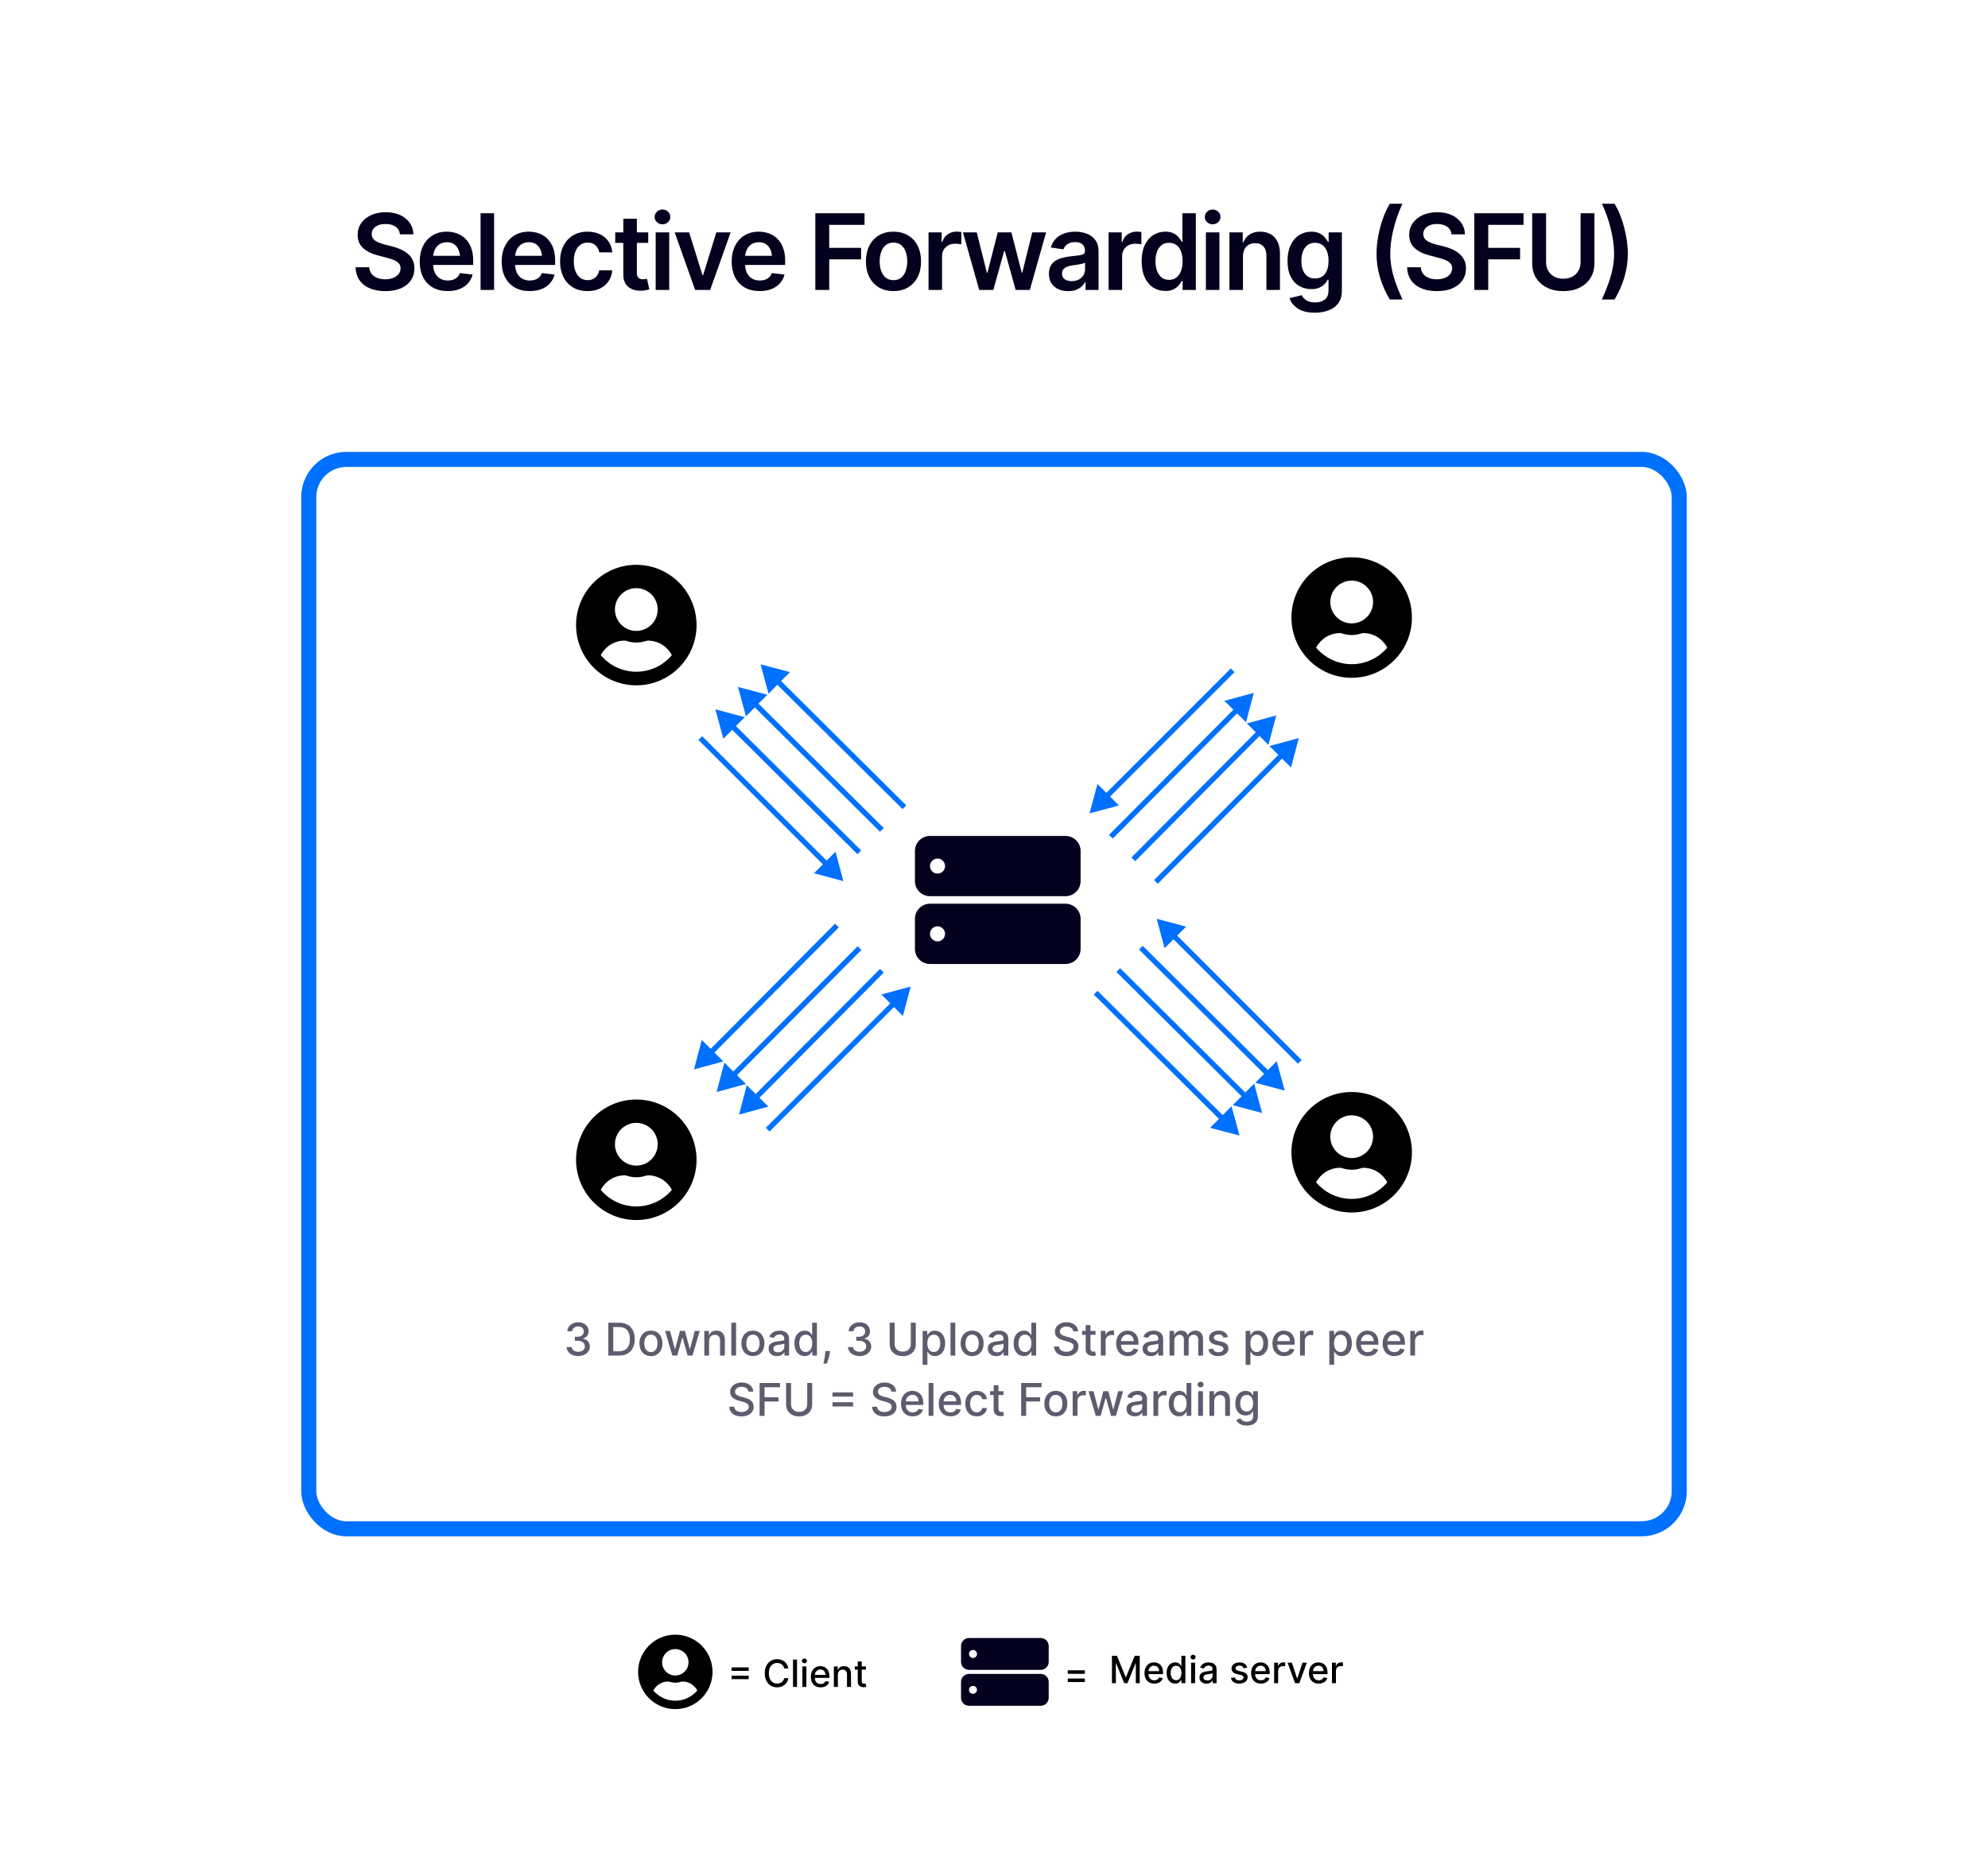 <svg width="264" height="246" viewBox="0 0 264 246" fill="none" xmlns="http://www.w3.org/2000/svg">
<rect width="264" height="246" fill="white"/>
<path d="M51.179 38.657C50.386 38.657 49.698 38.534 49.114 38.288C48.531 38.042 48.075 37.684 47.747 37.215C47.419 36.741 47.241 36.167 47.214 35.492H49.032C49.06 35.848 49.169 36.144 49.36 36.381C49.552 36.613 49.802 36.789 50.112 36.907C50.427 37.026 50.775 37.085 51.158 37.085C51.559 37.085 51.912 37.023 52.218 36.9C52.523 36.777 52.762 36.606 52.935 36.388C53.109 36.169 53.195 35.914 53.195 35.622C53.195 35.358 53.118 35.141 52.963 34.973C52.808 34.8 52.594 34.654 52.32 34.535C52.047 34.417 51.726 34.312 51.356 34.221L50.201 33.92C49.363 33.706 48.702 33.38 48.219 32.942C47.736 32.5 47.494 31.912 47.494 31.179C47.494 30.577 47.656 30.053 47.98 29.606C48.303 29.155 48.745 28.804 49.306 28.554C49.871 28.303 50.509 28.178 51.22 28.178C51.944 28.178 52.58 28.303 53.127 28.554C53.674 28.804 54.102 29.151 54.412 29.593C54.722 30.035 54.884 30.543 54.898 31.117H53.113C53.068 30.68 52.874 30.342 52.532 30.105C52.195 29.864 51.751 29.743 51.199 29.743C50.816 29.743 50.486 29.8 50.208 29.914C49.935 30.028 49.725 30.185 49.579 30.386C49.433 30.586 49.36 30.814 49.36 31.069C49.36 31.352 49.445 31.584 49.613 31.767C49.786 31.944 50.005 32.088 50.27 32.197C50.538 32.307 50.812 32.398 51.09 32.471L52.04 32.71C52.423 32.801 52.792 32.924 53.148 33.079C53.503 33.23 53.822 33.421 54.105 33.653C54.392 33.881 54.617 34.159 54.781 34.487C54.95 34.815 55.034 35.2 55.034 35.643C55.034 36.235 54.882 36.759 54.576 37.215C54.271 37.666 53.831 38.019 53.257 38.274C52.683 38.53 51.99 38.657 51.179 38.657ZM59.45 38.65C58.685 38.65 58.024 38.491 57.468 38.172C56.912 37.848 56.483 37.393 56.183 36.805C55.886 36.217 55.738 35.524 55.738 34.727C55.738 33.938 55.886 33.248 56.183 32.655C56.479 32.058 56.896 31.593 57.434 31.261C57.971 30.928 58.605 30.762 59.334 30.762C59.803 30.762 60.248 30.837 60.667 30.987C61.091 31.138 61.465 31.37 61.788 31.685C62.116 31.999 62.374 32.4 62.56 32.888C62.747 33.371 62.841 33.947 62.841 34.617V35.178H56.579V33.968H61.945L61.105 34.323C61.105 33.89 61.038 33.514 60.906 33.195C60.774 32.872 60.578 32.619 60.318 32.437C60.059 32.254 59.735 32.163 59.348 32.163C58.96 32.163 58.63 32.254 58.356 32.437C58.083 32.619 57.876 32.865 57.734 33.175C57.593 33.48 57.523 33.822 57.523 34.2V35.041C57.523 35.506 57.602 35.905 57.762 36.237C57.926 36.565 58.154 36.816 58.445 36.989C58.742 37.162 59.086 37.249 59.477 37.249C59.733 37.249 59.965 37.213 60.175 37.14C60.389 37.067 60.571 36.957 60.722 36.812C60.877 36.661 60.995 36.477 61.077 36.258L62.759 36.456C62.649 36.898 62.447 37.285 62.15 37.618C61.859 37.946 61.483 38.202 61.023 38.384C60.567 38.562 60.043 38.65 59.45 38.65ZM65.616 28.314V38.5H63.818V28.314H65.616ZM70.333 38.65C69.567 38.65 68.907 38.491 68.351 38.172C67.795 37.848 67.366 37.393 67.065 36.805C66.769 36.217 66.621 35.524 66.621 34.727C66.621 33.938 66.769 33.248 67.065 32.655C67.362 32.058 67.779 31.593 68.316 31.261C68.854 30.928 69.488 30.762 70.217 30.762C70.686 30.762 71.13 30.837 71.55 30.987C71.974 31.138 72.347 31.37 72.671 31.685C72.999 31.999 73.257 32.4 73.443 32.888C73.63 33.371 73.724 33.947 73.724 34.617V35.178H67.462V33.968H72.828L71.987 34.323C71.987 33.89 71.921 33.514 71.789 33.195C71.657 32.872 71.461 32.619 71.201 32.437C70.941 32.254 70.618 32.163 70.231 32.163C69.843 32.163 69.513 32.254 69.239 32.437C68.966 32.619 68.758 32.865 68.617 33.175C68.476 33.48 68.405 33.822 68.405 34.2V35.041C68.405 35.506 68.485 35.905 68.644 36.237C68.809 36.565 69.037 36.816 69.328 36.989C69.624 37.162 69.968 37.249 70.36 37.249C70.616 37.249 70.848 37.213 71.058 37.14C71.272 37.067 71.454 36.957 71.605 36.812C71.759 36.661 71.878 36.477 71.96 36.258L73.642 36.456C73.532 36.898 73.329 37.285 73.033 37.618C72.742 37.946 72.366 38.202 71.905 38.384C71.45 38.562 70.925 38.65 70.333 38.65ZM78.03 38.65C77.269 38.65 76.615 38.484 76.068 38.151C75.522 37.814 75.102 37.349 74.811 36.757C74.519 36.164 74.373 35.483 74.373 34.713C74.373 33.934 74.521 33.248 74.817 32.655C75.114 32.063 75.535 31.6 76.082 31.268C76.629 30.93 77.274 30.762 78.017 30.762C78.641 30.762 79.192 30.876 79.671 31.104C80.149 31.331 80.53 31.653 80.812 32.067C81.1 32.477 81.264 32.958 81.305 33.51H79.582C79.537 33.264 79.448 33.043 79.315 32.847C79.183 32.651 79.01 32.496 78.796 32.382C78.586 32.268 78.336 32.211 78.044 32.211C77.675 32.211 77.351 32.311 77.073 32.512C76.8 32.708 76.586 32.99 76.431 33.359C76.276 33.728 76.198 34.171 76.198 34.685C76.198 35.205 76.273 35.654 76.424 36.032C76.574 36.406 76.788 36.695 77.066 36.9C77.344 37.101 77.67 37.201 78.044 37.201C78.44 37.201 78.775 37.085 79.049 36.852C79.327 36.62 79.505 36.299 79.582 35.889H81.305C81.264 36.431 81.104 36.91 80.826 37.324C80.548 37.739 80.172 38.065 79.698 38.302C79.224 38.534 78.668 38.65 78.03 38.65ZM86.083 30.857V32.252H81.701V30.857H86.083ZM82.774 29.039H84.572V36.203C84.572 36.504 84.638 36.727 84.77 36.873C84.903 37.014 85.112 37.085 85.399 37.085C85.477 37.085 85.564 37.078 85.659 37.065C85.755 37.051 85.841 37.035 85.919 37.017L86.227 38.425C86.035 38.484 85.841 38.527 85.645 38.555C85.45 38.587 85.254 38.602 85.058 38.602C84.347 38.602 83.788 38.416 83.383 38.042C82.977 37.664 82.774 37.149 82.774 36.497V29.039ZM87.074 38.5V30.857H88.872V38.5H87.074ZM87.977 29.784C87.689 29.784 87.443 29.689 87.238 29.497C87.033 29.306 86.931 29.076 86.931 28.807C86.931 28.533 87.033 28.301 87.238 28.109C87.443 27.918 87.689 27.822 87.977 27.822C88.259 27.822 88.503 27.918 88.708 28.109C88.913 28.301 89.016 28.531 89.016 28.8C89.016 29.073 88.913 29.306 88.708 29.497C88.503 29.689 88.259 29.784 87.977 29.784ZM97.027 30.857L94.307 38.5H92.311L89.597 30.857H91.518L93.288 36.538H93.37L95.127 30.857H97.027ZM100.876 38.65C100.11 38.65 99.45 38.491 98.894 38.172C98.338 37.848 97.909 37.393 97.608 36.805C97.312 36.217 97.164 35.524 97.164 34.727C97.164 33.938 97.312 33.248 97.608 32.655C97.905 32.058 98.322 31.593 98.859 31.261C99.397 30.928 100.031 30.762 100.76 30.762C101.229 30.762 101.674 30.837 102.093 30.987C102.517 31.138 102.89 31.37 103.214 31.685C103.542 31.999 103.799 32.4 103.986 32.888C104.173 33.371 104.267 33.947 104.267 34.617V35.178H98.005V33.968H103.371L102.53 34.323C102.53 33.89 102.464 33.514 102.332 33.195C102.2 32.872 102.004 32.619 101.744 32.437C101.484 32.254 101.161 32.163 100.773 32.163C100.386 32.163 100.056 32.254 99.782 32.437C99.509 32.619 99.301 32.865 99.16 33.175C99.019 33.48 98.948 33.822 98.948 34.2V35.041C98.948 35.506 99.028 35.905 99.188 36.237C99.352 36.565 99.579 36.816 99.871 36.989C100.167 37.162 100.511 37.249 100.903 37.249C101.159 37.249 101.391 37.213 101.601 37.14C101.815 37.067 101.997 36.957 102.147 36.812C102.302 36.661 102.421 36.477 102.503 36.258L104.185 36.456C104.075 36.898 103.872 37.285 103.576 37.618C103.285 37.946 102.909 38.202 102.448 38.384C101.993 38.562 101.468 38.65 100.876 38.65ZM108.272 38.5V28.314H114.808V29.859H110.118V32.915H114.35V34.44H110.118V38.5H108.272ZM118.649 38.65C117.902 38.65 117.255 38.486 116.708 38.158C116.161 37.83 115.737 37.37 115.437 36.777C115.14 36.185 114.992 35.497 114.992 34.713C114.992 33.925 115.14 33.234 115.437 32.642C115.737 32.045 116.161 31.582 116.708 31.254C117.255 30.926 117.902 30.762 118.649 30.762C119.397 30.762 120.044 30.926 120.591 31.254C121.138 31.582 121.562 32.045 121.862 32.642C122.163 33.234 122.313 33.925 122.313 34.713C122.313 35.497 122.163 36.185 121.862 36.777C121.562 37.37 121.138 37.83 120.591 38.158C120.044 38.486 119.397 38.65 118.649 38.65ZM118.649 37.201C119.064 37.201 119.406 37.092 119.675 36.873C119.944 36.65 120.144 36.349 120.276 35.971C120.413 35.592 120.481 35.173 120.481 34.713C120.481 34.243 120.413 33.82 120.276 33.441C120.144 33.063 119.944 32.765 119.675 32.546C119.406 32.323 119.064 32.211 118.649 32.211C118.244 32.211 117.904 32.323 117.631 32.546C117.357 32.765 117.152 33.063 117.016 33.441C116.883 33.82 116.817 34.243 116.817 34.713C116.817 35.173 116.883 35.592 117.016 35.971C117.152 36.349 117.357 36.65 117.631 36.873C117.904 37.092 118.244 37.201 118.649 37.201ZM123.305 38.5V30.857H125.048V32.143H125.13C125.267 31.696 125.506 31.354 125.848 31.117C126.189 30.876 126.579 30.755 127.017 30.755C127.112 30.755 127.222 30.759 127.345 30.769C127.472 30.778 127.577 30.789 127.659 30.803V32.457C127.582 32.43 127.461 32.407 127.297 32.389C127.133 32.37 126.976 32.361 126.825 32.361C126.493 32.361 126.196 32.432 125.937 32.573C125.677 32.715 125.472 32.908 125.321 33.154C125.175 33.4 125.103 33.688 125.103 34.016V38.5H123.305ZM130.038 38.5L127.878 30.857H129.71L131.057 36.23H131.125L132.499 30.857H134.311L135.685 36.21H135.753L137.079 30.857H138.918L136.758 38.5H134.878L133.442 33.339H133.347L131.911 38.5H130.038ZM141.857 38.657C141.37 38.657 140.932 38.571 140.545 38.398C140.158 38.22 139.852 37.96 139.629 37.618C139.406 37.276 139.294 36.855 139.294 36.353C139.294 35.925 139.374 35.57 139.533 35.287C139.693 35.005 139.909 34.779 140.183 34.61C140.461 34.442 140.773 34.314 141.119 34.227C141.465 34.136 141.823 34.073 142.192 34.036C142.644 33.986 143.008 33.943 143.286 33.906C143.564 33.87 143.765 33.81 143.888 33.728C144.015 33.647 144.079 33.519 144.079 33.346V33.312C144.079 32.942 143.97 32.655 143.751 32.45C143.532 32.245 143.213 32.143 142.794 32.143C142.352 32.143 142.001 32.238 141.741 32.43C141.486 32.621 141.313 32.847 141.222 33.106L139.547 32.867C139.679 32.402 139.898 32.015 140.203 31.705C140.508 31.391 140.88 31.156 141.317 31.001C141.759 30.841 142.247 30.762 142.78 30.762C143.145 30.762 143.509 30.805 143.874 30.892C144.239 30.974 144.574 31.115 144.879 31.315C145.184 31.516 145.428 31.785 145.61 32.122C145.793 32.459 145.884 32.881 145.884 33.387V38.5H144.154V37.447H144.1C143.99 37.657 143.835 37.855 143.635 38.042C143.439 38.224 143.193 38.372 142.896 38.486C142.605 38.6 142.258 38.657 141.857 38.657ZM142.315 37.331C142.68 37.331 142.994 37.26 143.259 37.119C143.523 36.973 143.728 36.782 143.874 36.545C144.02 36.303 144.093 36.041 144.093 35.759V34.863C144.034 34.909 143.938 34.952 143.806 34.993C143.674 35.03 143.523 35.064 143.354 35.096C143.186 35.128 143.02 35.155 142.855 35.178C142.696 35.2 142.557 35.219 142.438 35.232C142.17 35.269 141.928 35.33 141.714 35.417C141.504 35.499 141.338 35.613 141.215 35.759C141.092 35.905 141.03 36.094 141.03 36.326C141.03 36.659 141.151 36.91 141.393 37.078C141.634 37.247 141.942 37.331 142.315 37.331ZM147.217 38.5V30.857H148.96V32.143H149.042C149.179 31.696 149.418 31.354 149.76 31.117C150.102 30.876 150.491 30.755 150.929 30.755C151.024 30.755 151.134 30.759 151.257 30.769C151.384 30.778 151.489 30.789 151.571 30.803V32.457C151.494 32.43 151.373 32.407 151.209 32.389C151.045 32.37 150.888 32.361 150.737 32.361C150.405 32.361 150.108 32.432 149.849 32.573C149.589 32.715 149.384 32.908 149.233 33.154C149.088 33.4 149.015 33.688 149.015 34.016V38.5H147.217ZM154.75 38.637C154.153 38.637 153.615 38.484 153.137 38.179C152.663 37.869 152.289 37.42 152.016 36.832C151.742 36.244 151.605 35.531 151.605 34.692C151.605 33.84 151.744 33.122 152.022 32.539C152.305 31.956 152.683 31.514 153.157 31.213C153.631 30.912 154.162 30.762 154.75 30.762C155.201 30.762 155.57 30.837 155.857 30.987C156.145 31.138 156.372 31.32 156.541 31.534C156.714 31.744 156.846 31.94 156.938 32.122H157.013V28.314H158.804V38.5H157.047V37.29H156.938C156.842 37.477 156.707 37.675 156.534 37.885C156.361 38.09 156.131 38.268 155.844 38.418C155.557 38.564 155.192 38.637 154.75 38.637ZM155.249 37.16C155.632 37.16 155.955 37.058 156.22 36.852C156.489 36.643 156.694 36.353 156.835 35.984C156.976 35.611 157.047 35.178 157.047 34.685C157.047 34.189 156.976 33.758 156.835 33.394C156.698 33.024 156.495 32.74 156.227 32.539C155.962 32.339 155.636 32.238 155.249 32.238C154.853 32.238 154.52 32.343 154.251 32.553C153.982 32.762 153.779 33.052 153.643 33.421C153.51 33.79 153.444 34.212 153.444 34.685C153.444 35.16 153.513 35.583 153.649 35.957C153.786 36.331 153.987 36.625 154.251 36.839C154.52 37.053 154.853 37.16 155.249 37.16ZM160.137 38.5V30.857H161.935V38.5H160.137ZM161.039 29.784C160.752 29.784 160.506 29.689 160.301 29.497C160.096 29.306 159.993 29.076 159.993 28.807C159.993 28.533 160.096 28.301 160.301 28.109C160.506 27.918 160.752 27.822 161.039 27.822C161.322 27.822 161.565 27.918 161.771 28.109C161.976 28.301 162.078 28.531 162.078 28.8C162.078 29.073 161.976 29.306 161.771 29.497C161.565 29.689 161.322 29.784 161.039 29.784ZM165.065 34.029V38.5H163.268V30.857H165.031V32.163H165.12C165.293 31.735 165.564 31.395 165.934 31.145C166.307 30.889 166.781 30.762 167.355 30.762C167.884 30.762 168.344 30.873 168.736 31.097C169.128 31.32 169.431 31.648 169.646 32.081C169.864 32.509 169.974 33.029 169.974 33.64V38.5H168.176V33.92C168.176 33.41 168.044 33.011 167.779 32.724C167.515 32.432 167.15 32.286 166.686 32.286C166.371 32.286 166.091 32.355 165.845 32.491C165.603 32.628 165.412 32.826 165.271 33.086C165.134 33.341 165.065 33.656 165.065 34.029ZM174.615 41.522C173.645 41.522 172.881 41.332 172.325 40.954C171.769 40.58 171.411 40.127 171.252 39.594L172.865 39.197C172.938 39.348 173.045 39.496 173.187 39.642C173.328 39.792 173.517 39.915 173.754 40.011C173.991 40.111 174.289 40.161 174.649 40.161C175.16 40.161 175.581 40.036 175.914 39.785C176.251 39.539 176.42 39.136 176.42 38.575V37.133H176.317C176.231 37.315 176.099 37.504 175.921 37.7C175.743 37.892 175.508 38.056 175.217 38.192C174.93 38.325 174.565 38.391 174.123 38.391C173.54 38.391 173.009 38.252 172.53 37.974C172.056 37.696 171.678 37.281 171.396 36.73C171.118 36.178 170.979 35.488 170.979 34.658C170.979 33.82 171.118 33.111 171.396 32.532C171.678 31.953 172.059 31.514 172.537 31.213C173.016 30.912 173.549 30.762 174.137 30.762C174.583 30.762 174.952 30.837 175.244 30.987C175.536 31.138 175.768 31.32 175.941 31.534C176.115 31.744 176.249 31.94 176.345 32.122H176.44V30.857H178.197V38.623C178.197 39.275 178.042 39.815 177.732 40.243C177.423 40.672 176.996 40.991 176.454 41.2C175.916 41.414 175.303 41.522 174.615 41.522ZM174.629 36.976C175.203 36.976 175.645 36.77 175.955 36.36C176.27 35.946 176.427 35.374 176.427 34.645C176.427 34.161 176.358 33.74 176.222 33.38C176.085 33.02 175.882 32.74 175.613 32.539C175.344 32.339 175.016 32.238 174.629 32.238C174.228 32.238 173.893 32.343 173.624 32.553C173.355 32.762 173.152 33.05 173.016 33.414C172.883 33.774 172.817 34.184 172.817 34.645C172.817 35.109 172.886 35.517 173.022 35.868C173.159 36.219 173.362 36.492 173.631 36.688C173.904 36.88 174.237 36.976 174.629 36.976ZM182.798 33.715C182.798 32.967 182.873 32.188 183.023 31.377C183.174 30.561 183.381 29.777 183.646 29.025C183.91 28.269 184.215 27.613 184.562 27.057H186.243C185.906 27.768 185.617 28.508 185.375 29.278C185.133 30.049 184.947 30.812 184.814 31.568C184.687 32.32 184.623 33.036 184.623 33.715C184.623 34.307 184.678 34.907 184.787 35.513C184.896 36.119 185.07 36.768 185.307 37.461C185.548 38.154 185.86 38.924 186.243 39.772H184.562C183.983 38.805 183.543 37.81 183.242 36.784C182.946 35.759 182.798 34.736 182.798 33.715ZM190.823 38.657C190.03 38.657 189.342 38.534 188.759 38.288C188.175 38.042 187.72 37.684 187.392 37.215C187.063 36.741 186.886 36.167 186.858 35.492H188.677C188.704 35.848 188.813 36.144 189.005 36.381C189.196 36.613 189.447 36.789 189.757 36.907C190.071 37.026 190.42 37.085 190.803 37.085C191.204 37.085 191.557 37.023 191.862 36.9C192.168 36.777 192.407 36.606 192.58 36.388C192.753 36.169 192.84 35.914 192.84 35.622C192.84 35.358 192.762 35.141 192.607 34.973C192.452 34.8 192.238 34.654 191.965 34.535C191.691 34.417 191.37 34.312 191.001 34.221L189.846 33.92C189.007 33.706 188.346 33.38 187.863 32.942C187.38 32.5 187.139 31.912 187.139 31.179C187.139 30.577 187.3 30.053 187.624 29.606C187.948 29.155 188.39 28.804 188.95 28.554C189.515 28.303 190.153 28.178 190.864 28.178C191.589 28.178 192.225 28.303 192.771 28.554C193.318 28.804 193.747 29.151 194.057 29.593C194.367 30.035 194.528 30.543 194.542 31.117H192.758C192.712 30.68 192.519 30.342 192.177 30.105C191.84 29.864 191.395 29.743 190.844 29.743C190.461 29.743 190.131 29.8 189.853 29.914C189.579 30.028 189.369 30.185 189.224 30.386C189.078 30.586 189.005 30.814 189.005 31.069C189.005 31.352 189.089 31.584 189.258 31.767C189.431 31.944 189.65 32.088 189.914 32.197C190.183 32.307 190.456 32.398 190.734 32.471L191.685 32.71C192.067 32.801 192.437 32.924 192.792 33.079C193.147 33.23 193.466 33.421 193.749 33.653C194.036 33.881 194.262 34.159 194.426 34.487C194.594 34.815 194.679 35.2 194.679 35.643C194.679 36.235 194.526 36.759 194.221 37.215C193.915 37.666 193.476 38.019 192.901 38.274C192.327 38.53 191.634 38.657 190.823 38.657ZM195.786 38.5V28.314H202.321V29.859H197.632V32.915H201.863V34.44H197.632V38.5H195.786ZM209.896 28.314H211.734V34.966C211.734 35.695 211.563 36.338 211.222 36.894C210.88 37.445 210.399 37.878 209.779 38.192C209.16 38.502 208.435 38.657 207.605 38.657C206.776 38.657 206.051 38.502 205.432 38.192C204.812 37.878 204.329 37.445 203.982 36.894C203.641 36.338 203.47 35.695 203.47 34.966V28.314H205.315V34.815C205.315 35.244 205.409 35.622 205.596 35.95C205.783 36.278 206.047 36.538 206.389 36.73C206.735 36.916 207.141 37.01 207.605 37.01C208.07 37.01 208.474 36.916 208.815 36.73C209.157 36.538 209.422 36.278 209.608 35.95C209.8 35.622 209.896 35.244 209.896 34.815V28.314ZM212.726 39.772C213.108 38.924 213.418 38.154 213.655 37.461C213.892 36.768 214.065 36.119 214.175 35.513C214.289 34.907 214.346 34.307 214.346 33.715C214.346 33.036 214.28 32.32 214.147 31.568C214.02 30.812 213.835 30.049 213.594 29.278C213.357 28.508 213.067 27.768 212.726 27.057H214.407C214.754 27.613 215.059 28.269 215.323 29.025C215.588 29.777 215.795 30.561 215.945 31.377C216.096 32.188 216.171 32.967 216.171 33.715C216.171 34.736 216.021 35.759 215.72 36.784C215.424 37.81 214.986 38.805 214.407 39.772H212.726Z" fill="#03011D"/>
<rect x="41" y="61" width="182" height="142" rx="5" fill="white"/>
<rect x="41" y="61" width="182" height="142" rx="5" stroke="#0070FF" stroke-width="2"/>
<circle cx="179.5" cy="82.245" r="7" fill="white"/>
<path d="M179.5 74C175.081 74 171.5 77.581 171.5 82C171.5 86.419 175.081 90 179.5 90C183.919 90 187.5 86.419 187.5 82C187.5 77.581 183.919 74 179.5 74ZM179.5 77.097C181.068 77.097 182.339 78.368 182.339 79.936C182.339 81.503 181.068 82.774 179.5 82.774C177.932 82.774 176.661 81.503 176.661 79.936C176.661 78.368 177.932 77.097 179.5 77.097ZM179.5 88.194C177.606 88.194 175.91 87.335 174.774 85.993C175.381 84.852 176.568 84.064 177.952 84.064C178.029 84.064 178.106 84.077 178.181 84.1C178.6 84.236 179.039 84.323 179.5 84.323C179.961 84.323 180.403 84.236 180.819 84.1C180.894 84.077 180.971 84.064 181.048 84.064C182.432 84.064 183.619 84.852 184.226 85.993C183.09 87.335 181.394 88.194 179.5 88.194Z" fill="black"/>
<circle cx="84.5" cy="83.245" r="7" fill="white"/>
<path d="M84.5 75C80.081 75 76.5 78.581 76.5 83C76.5 87.419 80.081 91 84.5 91C88.919 91 92.5 87.419 92.5 83C92.5 78.581 88.919 75 84.5 75ZM84.5 78.097C86.068 78.097 87.339 79.368 87.339 80.936C87.339 82.503 86.068 83.774 84.5 83.774C82.932 83.774 81.661 82.503 81.661 80.936C81.661 79.368 82.932 78.097 84.5 78.097ZM84.5 89.194C82.606 89.194 80.91 88.335 79.774 86.993C80.381 85.852 81.568 85.064 82.952 85.064C83.029 85.064 83.106 85.077 83.181 85.1C83.6 85.236 84.039 85.323 84.5 85.323C84.961 85.323 85.403 85.236 85.819 85.1C85.894 85.077 85.971 85.064 86.048 85.064C87.432 85.064 88.619 85.852 89.226 86.993C88.09 88.335 86.394 89.194 84.5 89.194Z" fill="black"/>
<circle cx="179.5" cy="153.245" r="7" fill="white"/>
<path d="M179.5 145C175.081 145 171.5 148.581 171.5 153C171.5 157.419 175.081 161 179.5 161C183.919 161 187.5 157.419 187.5 153C187.5 148.581 183.919 145 179.5 145ZM179.5 148.097C181.068 148.097 182.339 149.368 182.339 150.935C182.339 152.503 181.068 153.774 179.5 153.774C177.932 153.774 176.661 152.503 176.661 150.935C176.661 149.368 177.932 148.097 179.5 148.097ZM179.5 159.194C177.606 159.194 175.91 158.335 174.774 156.994C175.381 155.852 176.568 155.065 177.952 155.065C178.029 155.065 178.106 155.077 178.181 155.1C178.6 155.235 179.039 155.323 179.5 155.323C179.961 155.323 180.403 155.235 180.819 155.1C180.894 155.077 180.971 155.065 181.048 155.065C182.432 155.065 183.619 155.852 184.226 156.994C183.09 158.335 181.394 159.194 179.5 159.194Z" fill="black"/>
<circle cx="84.5" cy="154.245" r="7" fill="white"/>
<path d="M84.5 146C80.081 146 76.5 149.581 76.5 154C76.5 158.419 80.081 162 84.5 162C88.919 162 92.5 158.419 92.5 154C92.5 149.581 88.919 146 84.5 146ZM84.5 149.097C86.068 149.097 87.339 150.368 87.339 151.935C87.339 153.503 86.068 154.774 84.5 154.774C82.932 154.774 81.661 153.503 81.661 151.935C81.661 150.368 82.932 149.097 84.5 149.097ZM84.5 160.194C82.606 160.194 80.91 159.335 79.774 157.994C80.381 156.852 81.568 156.065 82.952 156.065C83.029 156.065 83.106 156.077 83.181 156.1C83.6 156.235 84.039 156.323 84.5 156.323C84.961 156.323 85.403 156.235 85.819 156.1C85.894 156.077 85.971 156.065 86.048 156.065C87.432 156.065 88.619 156.852 89.226 157.994C88.09 159.335 86.394 160.194 84.5 160.194Z" fill="black"/>
<path d="M144.692 108L148.596 106.954L145.738 104.096L144.692 108ZM147.167 106.02L163.939 89.248L163.444 88.752L146.672 105.525L147.167 106.02Z" fill="#0070FF"/>
<path d="M166.5 92L162.6 93.059L165.467 95.907L166.5 92ZM164.032 93.988L147.274 110.858L147.771 111.352L164.528 94.481L164.032 93.988Z" fill="#0070FF"/>
<path d="M169.478 95L165.577 96.059L168.445 98.907L169.478 95ZM167.009 96.988L150.252 113.858L150.748 114.352L167.506 97.481L167.009 96.988Z" fill="#0070FF"/>
<path d="M172.478 98L168.577 99.059L171.445 101.907L172.478 98ZM170.009 99.988L153.252 116.858L153.748 117.352L170.506 100.481L170.009 99.988Z" fill="#0070FF"/>
<path d="M153.605 122L154.651 125.904L157.509 123.046L153.605 122ZM155.585 124.475L172.357 141.247L172.852 140.753L156.08 123.98L155.585 124.475Z" fill="#0070FF"/>
<path d="M170.605 144.808L169.546 140.908L166.698 143.775L170.605 144.808ZM168.617 142.34L151.747 125.582L151.253 126.079L168.123 142.836L168.617 142.34Z" fill="#0070FF"/>
<path d="M167.605 147.786L166.546 143.885L163.698 146.753L167.605 147.786ZM165.617 145.317L148.747 128.56L148.253 129.056L165.123 145.814L165.617 145.317Z" fill="#0070FF"/>
<path d="M164.605 150.786L163.546 146.885L160.698 149.753L164.605 150.786ZM162.617 148.317L145.747 131.56L145.253 132.056L162.123 148.814L162.617 148.317Z" fill="#0070FF"/>
<path d="M120.945 131L117.042 132.046L119.899 134.904L120.945 131ZM118.47 132.98L101.698 149.753L102.193 150.247L118.965 133.475L118.47 132.98Z" fill="#0070FF"/>
<path d="M98.137 148L102.037 146.941L99.17 144.093L98.137 148ZM100.605 146.012L117.363 129.142L116.866 128.648L100.109 145.519L100.605 146.012Z" fill="#0070FF"/>
<path d="M95.16 145L99.06 143.941L96.193 141.093L95.16 145ZM97.628 143.012L114.386 126.142L113.889 125.648L97.131 142.519L97.628 143.012Z" fill="#0070FF"/>
<path d="M92.16 142L96.06 140.941L93.193 138.093L92.16 142ZM94.628 140.012L111.386 123.142L110.889 122.648L94.131 139.519L94.628 140.012Z" fill="#0070FF"/>
<path d="M112 117L110.954 113.096L108.096 115.954L112 117ZM110.02 114.525L93.248 97.752L92.752 98.248L109.525 115.02L110.02 114.525Z" fill="#0070FF"/>
<path d="M95 94.192L96.059 98.092L98.907 95.225L95 94.192ZM96.988 96.66L113.858 113.418L114.352 112.921L97.481 96.163L96.988 96.66Z" fill="#0070FF"/>
<path d="M98 91.214L99.059 95.115L101.907 92.247L98 91.214ZM99.988 93.683L116.858 110.44L117.352 109.944L100.481 93.186L99.988 93.683Z" fill="#0070FF"/>
<path d="M101 88.214L102.059 92.115L104.907 89.247L101 88.214ZM102.988 90.683L119.858 107.44L120.352 106.944L103.481 90.186L102.988 90.683Z" fill="#0070FF"/>
<path fill-rule="evenodd" clip-rule="evenodd" d="M121.5 113C121.5 111.895 122.395 111 123.5 111H141.5C142.605 111 143.5 111.895 143.5 113V117C143.5 118.105 142.605 119 141.5 119H123.5C122.395 119 121.5 118.105 121.5 117V113ZM124.5 116C125.052 116 125.5 115.552 125.5 115C125.5 114.448 125.052 114 124.5 114C123.948 114 123.5 114.448 123.5 115C123.5 115.552 123.948 116 124.5 116Z" fill="#03011D"/>
<path fill-rule="evenodd" clip-rule="evenodd" d="M121.5 122C121.5 120.895 122.395 120 123.5 120H141.5C142.605 120 143.5 120.895 143.5 122V126C143.5 127.104 142.605 128 141.5 128H123.5C122.395 128 121.5 127.104 121.5 126V122ZM124.5 125C125.052 125 125.5 124.552 125.5 124C125.5 123.448 125.052 123 124.5 123C123.948 123 123.5 123.448 123.5 124C123.5 124.552 123.948 125 124.5 125Z" fill="#03011D"/>
<path opacity="0.64" d="M76.787 180.06C76.494 180.06 76.233 180.009 76.002 179.908C75.774 179.808 75.593 179.668 75.459 179.489C75.327 179.308 75.256 179.099 75.246 178.862H75.915C75.924 178.991 75.967 179.104 76.045 179.199C76.125 179.293 76.228 179.365 76.356 179.416C76.484 179.467 76.626 179.493 76.782 179.493C76.954 179.493 77.106 179.463 77.238 179.403C77.372 179.344 77.476 179.261 77.552 179.154C77.627 179.046 77.664 178.922 77.664 178.781C77.664 178.635 77.627 178.506 77.552 178.396C77.478 178.283 77.369 178.195 77.225 178.131C77.084 178.067 76.912 178.036 76.71 178.036H76.341V177.499H76.71C76.872 177.499 77.014 177.469 77.136 177.411C77.26 177.353 77.356 177.272 77.426 177.168C77.495 177.063 77.53 176.94 77.53 176.8C77.53 176.665 77.5 176.548 77.439 176.448C77.379 176.347 77.294 176.268 77.183 176.212C77.073 176.155 76.944 176.126 76.795 176.126C76.653 176.126 76.52 176.153 76.397 176.205C76.275 176.256 76.175 176.33 76.098 176.427C76.022 176.522 75.981 176.636 75.975 176.77H75.338C75.345 176.534 75.414 176.327 75.546 176.148C75.68 175.969 75.856 175.829 76.075 175.728C76.294 175.627 76.537 175.577 76.804 175.577C77.084 175.577 77.325 175.631 77.528 175.741C77.733 175.849 77.89 175.993 78.001 176.173C78.113 176.354 78.169 176.551 78.167 176.766C78.169 177.01 78.1 177.217 77.963 177.388C77.826 177.558 77.644 177.673 77.417 177.731V177.765C77.707 177.809 77.931 177.924 78.091 178.11C78.251 178.296 78.331 178.527 78.329 178.803C78.331 179.043 78.264 179.258 78.129 179.448C77.995 179.638 77.813 179.788 77.581 179.898C77.35 180.006 77.085 180.06 76.787 180.06ZM82.195 180H80.782V175.636H82.24C82.667 175.636 83.034 175.724 83.341 175.898C83.648 176.072 83.883 176.321 84.046 176.646C84.211 176.97 84.293 177.359 84.293 177.812C84.293 178.266 84.21 178.657 84.044 178.984C83.879 179.31 83.641 179.562 83.328 179.738C83.016 179.913 82.638 180 82.195 180ZM81.441 179.425H82.159C82.491 179.425 82.767 179.362 82.987 179.237C83.208 179.111 83.372 178.928 83.482 178.69C83.591 178.45 83.646 178.157 83.646 177.812C83.646 177.469 83.591 177.179 83.482 176.94C83.374 176.702 83.213 176.521 82.998 176.397C82.784 176.273 82.517 176.212 82.199 176.212H81.441V179.425ZM86.44 180.066C86.133 180.066 85.865 179.996 85.636 179.855C85.408 179.714 85.23 179.518 85.104 179.265C84.977 179.012 84.914 178.717 84.914 178.379C84.914 178.039 84.977 177.742 85.104 177.488C85.23 177.234 85.408 177.036 85.636 176.896C85.865 176.755 86.133 176.685 86.44 176.685C86.746 176.685 87.014 176.755 87.243 176.896C87.472 177.036 87.649 177.234 87.776 177.488C87.902 177.742 87.965 178.039 87.965 178.379C87.965 178.717 87.902 179.012 87.776 179.265C87.649 179.518 87.472 179.714 87.243 179.855C87.014 179.996 86.746 180.066 86.44 180.066ZM86.442 179.531C86.641 179.531 86.805 179.479 86.936 179.374C87.067 179.268 87.163 179.129 87.226 178.954C87.29 178.779 87.322 178.587 87.322 178.376C87.322 178.168 87.29 177.976 87.226 177.801C87.163 177.625 87.067 177.484 86.936 177.377C86.805 177.271 86.641 177.217 86.442 177.217C86.242 177.217 86.075 177.271 85.943 177.377C85.812 177.484 85.715 177.625 85.651 177.801C85.589 177.976 85.558 178.168 85.558 178.376C85.558 178.587 85.589 178.779 85.651 178.954C85.715 179.129 85.812 179.268 85.943 179.374C86.075 179.479 86.242 179.531 86.442 179.531ZM89.286 180L88.323 176.727H88.981L89.623 179.131H89.655L90.298 176.727H90.957L91.596 179.12H91.628L92.265 176.727H92.923L91.962 180H91.312L90.648 177.637H90.599L89.934 180H89.286ZM94.165 178.057V180H93.528V176.727H94.139V177.26H94.18C94.255 177.087 94.373 176.947 94.534 176.842C94.695 176.737 94.899 176.685 95.145 176.685C95.368 176.685 95.563 176.732 95.731 176.825C95.899 176.918 96.029 177.055 96.121 177.239C96.213 177.422 96.259 177.648 96.259 177.918V180H95.622V177.995C95.622 177.758 95.561 177.572 95.437 177.439C95.313 177.304 95.144 177.237 94.928 177.237C94.78 177.237 94.649 177.268 94.534 177.332C94.42 177.396 94.33 177.49 94.263 177.614C94.198 177.736 94.165 177.884 94.165 178.057ZM97.751 175.636V180H97.114V175.636H97.751ZM99.987 180.066C99.68 180.066 99.412 179.996 99.183 179.855C98.954 179.714 98.777 179.518 98.651 179.265C98.524 179.012 98.461 178.717 98.461 178.379C98.461 178.039 98.524 177.742 98.651 177.488C98.777 177.234 98.954 177.036 99.183 176.896C99.412 176.755 99.68 176.685 99.987 176.685C100.293 176.685 100.561 176.755 100.79 176.896C101.018 177.036 101.196 177.234 101.322 177.488C101.449 177.742 101.512 178.039 101.512 178.379C101.512 178.717 101.449 179.012 101.322 179.265C101.196 179.518 101.018 179.714 100.79 179.855C100.561 179.996 100.293 180.066 99.987 180.066ZM99.989 179.531C100.188 179.531 100.352 179.479 100.483 179.374C100.614 179.268 100.71 179.129 100.773 178.954C100.837 178.779 100.869 178.587 100.869 178.376C100.869 178.168 100.837 177.976 100.773 177.801C100.71 177.625 100.614 177.484 100.483 177.377C100.352 177.271 100.188 177.217 99.989 177.217C99.788 177.217 99.622 177.271 99.49 177.377C99.359 177.484 99.262 177.625 99.198 177.801C99.136 177.976 99.104 178.168 99.104 178.376C99.104 178.587 99.136 178.779 99.198 178.954C99.262 179.129 99.359 179.268 99.49 179.374C99.622 179.479 99.788 179.531 99.989 179.531ZM103.176 180.072C102.968 180.072 102.781 180.034 102.613 179.957C102.445 179.879 102.313 179.766 102.215 179.619C102.118 179.471 102.07 179.29 102.07 179.075C102.07 178.891 102.105 178.739 102.176 178.619C102.247 178.5 102.343 178.406 102.464 178.336C102.585 178.266 102.72 178.214 102.869 178.178C103.018 178.143 103.17 178.116 103.325 178.097C103.521 178.075 103.68 178.056 103.802 178.042C103.924 178.026 104.013 178.001 104.068 177.967C104.124 177.933 104.151 177.878 104.151 177.801V177.786C104.151 177.6 104.099 177.456 103.994 177.354C103.89 177.251 103.735 177.2 103.529 177.2C103.315 177.2 103.146 177.248 103.022 177.343C102.9 177.437 102.816 177.541 102.769 177.656L102.17 177.52C102.241 177.321 102.345 177.161 102.481 177.038C102.619 176.915 102.777 176.825 102.956 176.77C103.135 176.713 103.323 176.685 103.521 176.685C103.651 176.685 103.79 176.7 103.936 176.732C104.084 176.761 104.222 176.817 104.35 176.898C104.479 176.979 104.585 177.094 104.667 177.245C104.749 177.394 104.791 177.588 104.791 177.827V180H104.169V179.553H104.143C104.102 179.635 104.04 179.716 103.958 179.795C103.875 179.875 103.769 179.941 103.64 179.994C103.511 180.046 103.356 180.072 103.176 180.072ZM103.314 179.561C103.49 179.561 103.641 179.526 103.766 179.457C103.892 179.387 103.988 179.296 104.053 179.184C104.12 179.07 104.154 178.949 104.154 178.82V178.398C104.131 178.42 104.087 178.442 104.021 178.462C103.958 178.48 103.884 178.496 103.802 178.511C103.72 178.523 103.639 178.536 103.561 178.547C103.483 178.557 103.418 178.565 103.365 178.572C103.242 178.588 103.129 178.614 103.026 178.651C102.926 178.688 102.845 178.741 102.784 178.811C102.724 178.879 102.694 178.97 102.694 179.084C102.694 179.241 102.752 179.361 102.869 179.442C102.985 179.521 103.134 179.561 103.314 179.561ZM106.864 180.064C106.6 180.064 106.364 179.996 106.157 179.862C105.951 179.725 105.789 179.531 105.671 179.28C105.555 179.027 105.496 178.724 105.496 178.37C105.496 178.016 105.555 177.714 105.673 177.462C105.793 177.211 105.956 177.018 106.163 176.885C106.371 176.751 106.606 176.685 106.869 176.685C107.072 176.685 107.235 176.719 107.359 176.787C107.484 176.854 107.58 176.932 107.648 177.021C107.718 177.111 107.772 177.19 107.81 177.258H107.849V175.636H108.486V180H107.864V179.491H107.81C107.772 179.56 107.717 179.64 107.644 179.729C107.573 179.819 107.475 179.897 107.35 179.964C107.225 180.031 107.063 180.064 106.864 180.064ZM107.005 179.521C107.188 179.521 107.343 179.472 107.469 179.376C107.597 179.278 107.694 179.142 107.759 178.969C107.826 178.795 107.859 178.594 107.859 178.364C107.859 178.136 107.827 177.937 107.761 177.767C107.696 177.597 107.6 177.464 107.474 177.369C107.347 177.273 107.191 177.226 107.005 177.226C106.813 177.226 106.653 177.276 106.526 177.375C106.398 177.474 106.301 177.61 106.236 177.782C106.172 177.954 106.14 178.148 106.14 178.364C106.14 178.582 106.173 178.779 106.238 178.954C106.303 179.129 106.4 179.267 106.528 179.369C106.657 179.47 106.816 179.521 107.005 179.521ZM110.224 179.403L110.192 179.636C110.171 179.806 110.134 179.984 110.083 180.168C110.034 180.354 109.982 180.527 109.928 180.686C109.875 180.845 109.832 180.972 109.798 181.065H109.346C109.365 180.977 109.39 180.858 109.423 180.707C109.455 180.558 109.487 180.391 109.519 180.207C109.55 180.022 109.573 179.834 109.589 179.642L109.61 179.403H110.224ZM114.152 180.06C113.859 180.06 113.598 180.009 113.368 179.908C113.139 179.808 112.958 179.668 112.824 179.489C112.692 179.308 112.621 179.099 112.611 178.862H113.28C113.289 178.991 113.332 179.104 113.41 179.199C113.49 179.293 113.594 179.365 113.721 179.416C113.849 179.467 113.991 179.493 114.148 179.493C114.319 179.493 114.471 179.463 114.604 179.403C114.737 179.344 114.841 179.261 114.917 179.154C114.992 179.046 115.03 178.922 115.03 178.781C115.03 178.635 114.992 178.506 114.917 178.396C114.843 178.283 114.734 178.195 114.591 178.131C114.449 178.067 114.277 178.036 114.075 178.036H113.706V177.499H114.075C114.237 177.499 114.379 177.469 114.501 177.411C114.625 177.353 114.721 177.272 114.791 177.168C114.861 177.063 114.895 176.94 114.895 176.8C114.895 176.665 114.865 176.548 114.804 176.448C114.744 176.347 114.659 176.268 114.548 176.212C114.439 176.155 114.309 176.126 114.16 176.126C114.018 176.126 113.885 176.153 113.762 176.205C113.64 176.256 113.54 176.33 113.464 176.427C113.387 176.522 113.346 176.636 113.34 176.77H112.703C112.71 176.534 112.78 176.327 112.912 176.148C113.045 175.969 113.221 175.829 113.44 175.728C113.659 175.627 113.902 175.577 114.169 175.577C114.449 175.577 114.69 175.631 114.893 175.741C115.098 175.849 115.256 175.993 115.366 176.173C115.479 176.354 115.534 176.551 115.532 176.766C115.534 177.01 115.466 177.217 115.328 177.388C115.192 177.558 115.01 177.673 114.782 177.731V177.765C115.072 177.809 115.297 177.924 115.456 178.11C115.616 178.296 115.696 178.527 115.694 178.803C115.696 179.043 115.629 179.258 115.494 179.448C115.361 179.638 115.178 179.788 114.947 179.898C114.715 180.006 114.45 180.06 114.152 180.06ZM120.953 175.636H121.614V178.506C121.614 178.812 121.542 179.082 121.399 179.318C121.255 179.553 121.054 179.737 120.794 179.872C120.534 180.006 120.229 180.072 119.88 180.072C119.532 180.072 119.228 180.006 118.968 179.872C118.708 179.737 118.506 179.553 118.363 179.318C118.219 179.082 118.147 178.812 118.147 178.506V175.636H118.806V178.453C118.806 178.651 118.849 178.826 118.936 178.979C119.024 179.133 119.148 179.254 119.309 179.342C119.469 179.428 119.659 179.472 119.88 179.472C120.101 179.472 120.292 179.428 120.453 179.342C120.615 179.254 120.738 179.133 120.824 178.979C120.91 178.826 120.953 178.651 120.953 178.453V175.636ZM122.52 181.227V176.727H123.142V177.258H123.195C123.232 177.19 123.286 177.111 123.355 177.021C123.425 176.932 123.521 176.854 123.645 176.787C123.769 176.719 123.932 176.685 124.135 176.685C124.399 176.685 124.635 176.751 124.843 176.885C125.05 177.018 125.213 177.211 125.33 177.462C125.45 177.714 125.509 178.016 125.509 178.37C125.509 178.724 125.45 179.027 125.333 179.28C125.215 179.531 125.053 179.725 124.847 179.862C124.641 179.996 124.406 180.064 124.142 180.064C123.943 180.064 123.78 180.031 123.654 179.964C123.529 179.897 123.431 179.819 123.36 179.729C123.289 179.64 123.234 179.56 123.195 179.491H123.157V181.227H122.52ZM123.144 178.364C123.144 178.594 123.178 178.795 123.244 178.969C123.311 179.142 123.408 179.278 123.534 179.376C123.661 179.472 123.816 179.521 123.999 179.521C124.189 179.521 124.348 179.47 124.476 179.369C124.604 179.267 124.7 179.129 124.766 178.954C124.833 178.779 124.866 178.582 124.866 178.364C124.866 178.148 124.833 177.954 124.768 177.782C124.704 177.61 124.607 177.474 124.478 177.375C124.35 177.276 124.191 177.226 123.999 177.226C123.814 177.226 123.658 177.273 123.53 177.369C123.404 177.464 123.308 177.597 123.242 177.767C123.177 177.937 123.144 178.136 123.144 178.364ZM126.86 175.636V180H126.223V175.636H126.86ZM129.096 180.066C128.789 180.066 128.521 179.996 128.293 179.855C128.064 179.714 127.886 179.518 127.76 179.265C127.634 179.012 127.57 178.717 127.57 178.379C127.57 178.039 127.634 177.742 127.76 177.488C127.886 177.234 128.064 177.036 128.293 176.896C128.521 176.755 128.789 176.685 129.096 176.685C129.403 176.685 129.67 176.755 129.899 176.896C130.128 177.036 130.305 177.234 130.432 177.488C130.558 177.742 130.621 178.039 130.621 178.379C130.621 178.717 130.558 179.012 130.432 179.265C130.305 179.518 130.128 179.714 129.899 179.855C129.67 179.996 129.403 180.066 129.096 180.066ZM129.098 179.531C129.297 179.531 129.462 179.479 129.592 179.374C129.723 179.268 129.82 179.129 129.882 178.954C129.946 178.779 129.978 178.587 129.978 178.376C129.978 178.168 129.946 177.976 129.882 177.801C129.82 177.625 129.723 177.484 129.592 177.377C129.462 177.271 129.297 177.217 129.098 177.217C128.898 177.217 128.732 177.271 128.599 177.377C128.469 177.484 128.371 177.625 128.308 177.801C128.245 177.976 128.214 178.168 128.214 178.376C128.214 178.587 128.245 178.779 128.308 178.954C128.371 179.129 128.469 179.268 128.599 179.374C128.732 179.479 128.898 179.531 129.098 179.531ZM132.285 180.072C132.078 180.072 131.89 180.034 131.722 179.957C131.555 179.879 131.422 179.766 131.324 179.619C131.227 179.471 131.179 179.29 131.179 179.075C131.179 178.891 131.215 178.739 131.286 178.619C131.357 178.5 131.453 178.406 131.573 178.336C131.694 178.266 131.829 178.214 131.978 178.178C132.127 178.143 132.279 178.116 132.434 178.097C132.63 178.075 132.789 178.056 132.911 178.042C133.034 178.026 133.122 178.001 133.178 177.967C133.233 177.933 133.261 177.878 133.261 177.801V177.786C133.261 177.6 133.208 177.456 133.103 177.354C132.999 177.251 132.845 177.2 132.639 177.2C132.424 177.2 132.255 177.248 132.132 177.343C132.009 177.437 131.925 177.541 131.878 177.656L131.279 177.52C131.35 177.321 131.454 177.161 131.59 177.038C131.728 176.915 131.887 176.825 132.066 176.77C132.244 176.713 132.433 176.685 132.63 176.685C132.761 176.685 132.899 176.7 133.046 176.732C133.193 176.761 133.331 176.817 133.459 176.898C133.588 176.979 133.694 177.094 133.776 177.245C133.859 177.394 133.9 177.588 133.9 177.827V180H133.278V179.553H133.252C133.211 179.635 133.149 179.716 133.067 179.795C132.985 179.875 132.879 179.941 132.749 179.994C132.62 180.046 132.465 180.072 132.285 180.072ZM132.423 179.561C132.6 179.561 132.75 179.526 132.875 179.457C133.002 179.387 133.097 179.296 133.163 179.184C133.23 179.07 133.263 178.949 133.263 178.82V178.398C133.24 178.42 133.196 178.442 133.131 178.462C133.067 178.48 132.994 178.496 132.911 178.511C132.829 178.523 132.749 178.536 132.671 178.547C132.593 178.557 132.527 178.565 132.475 178.572C132.351 178.588 132.238 178.614 132.136 178.651C132.035 178.688 131.954 178.741 131.893 178.811C131.833 178.879 131.803 178.97 131.803 179.084C131.803 179.241 131.862 179.361 131.978 179.442C132.095 179.521 132.243 179.561 132.423 179.561ZM135.974 180.064C135.71 180.064 135.474 179.996 135.266 179.862C135.06 179.725 134.898 179.531 134.781 179.28C134.664 179.027 134.606 178.724 134.606 178.37C134.606 178.016 134.665 177.714 134.783 177.462C134.902 177.211 135.065 177.018 135.273 176.885C135.48 176.751 135.715 176.685 135.978 176.685C136.181 176.685 136.344 176.719 136.468 176.787C136.593 176.854 136.69 176.932 136.758 177.021C136.827 177.111 136.881 177.19 136.92 177.258H136.958V175.636H137.595V180H136.973V179.491H136.92C136.881 179.56 136.826 179.64 136.754 179.729C136.683 179.819 136.585 179.897 136.46 179.964C136.335 180.031 136.173 180.064 135.974 180.064ZM136.114 179.521C136.298 179.521 136.452 179.472 136.579 179.376C136.707 179.278 136.803 179.142 136.869 178.969C136.935 178.795 136.969 178.594 136.969 178.364C136.969 178.136 136.936 177.937 136.871 177.767C136.805 177.597 136.71 177.464 136.583 177.369C136.457 177.273 136.3 177.226 136.114 177.226C135.923 177.226 135.763 177.276 135.635 177.375C135.507 177.474 135.411 177.61 135.345 177.782C135.281 177.954 135.249 178.148 135.249 178.364C135.249 178.582 135.282 178.779 135.347 178.954C135.413 179.129 135.509 179.267 135.637 179.369C135.766 179.47 135.925 179.521 136.114 179.521ZM142.523 176.783C142.501 176.581 142.407 176.425 142.242 176.314C142.077 176.202 141.87 176.146 141.62 176.146C141.441 176.146 141.286 176.174 141.156 176.231C141.025 176.286 140.923 176.363 140.851 176.461C140.78 176.558 140.744 176.668 140.744 176.791C140.744 176.895 140.768 176.984 140.817 177.06C140.866 177.135 140.931 177.198 141.011 177.249C141.092 177.299 141.178 177.341 141.271 177.375C141.363 177.408 141.452 177.435 141.537 177.456L141.963 177.567C142.102 177.601 142.245 177.647 142.391 177.705C142.538 177.763 142.673 177.84 142.798 177.935C142.923 178.031 143.024 178.148 143.101 178.289C143.179 178.43 143.218 178.598 143.218 178.794C143.218 179.041 143.154 179.261 143.026 179.452C142.9 179.644 142.716 179.795 142.474 179.906C142.234 180.017 141.944 180.072 141.603 180.072C141.276 180.072 140.994 180.021 140.755 179.917C140.516 179.813 140.33 179.666 140.195 179.476C140.06 179.284 139.985 179.057 139.971 178.794H140.631C140.644 178.952 140.695 179.083 140.785 179.188C140.876 179.292 140.991 179.369 141.132 179.42C141.274 179.47 141.43 179.495 141.599 179.495C141.785 179.495 141.95 179.466 142.095 179.408C142.241 179.348 142.357 179.266 142.44 179.161C142.524 179.054 142.566 178.93 142.566 178.788C142.566 178.658 142.529 178.553 142.455 178.47C142.383 178.388 142.284 178.32 142.159 178.266C142.036 178.212 141.896 178.164 141.739 178.123L141.224 177.982C140.874 177.887 140.597 177.747 140.393 177.562C140.19 177.378 140.088 177.134 140.088 176.83C140.088 176.578 140.156 176.359 140.293 176.171C140.429 175.984 140.614 175.838 140.847 175.734C141.08 175.629 141.342 175.577 141.635 175.577C141.93 175.577 142.191 175.629 142.417 175.732C142.644 175.836 142.823 175.979 142.954 176.161C143.085 176.341 143.153 176.548 143.158 176.783H142.523ZM145.481 176.727V177.239H143.694V176.727H145.481ZM144.173 175.943H144.81V179.039C144.81 179.163 144.829 179.256 144.866 179.318C144.903 179.379 144.95 179.421 145.008 179.444C145.068 179.465 145.133 179.476 145.202 179.476C145.253 179.476 145.298 179.472 145.336 179.465C145.375 179.458 145.405 179.452 145.426 179.448L145.541 179.974C145.504 179.989 145.452 180.003 145.383 180.017C145.315 180.033 145.23 180.041 145.128 180.043C144.96 180.045 144.804 180.016 144.659 179.953C144.514 179.891 144.397 179.794 144.307 179.663C144.218 179.533 144.173 179.369 144.173 179.171V175.943ZM146.186 180V176.727H146.802V177.247H146.836C146.896 177.071 147.001 176.933 147.151 176.832C147.303 176.729 147.475 176.678 147.667 176.678C147.707 176.678 147.754 176.68 147.808 176.683C147.863 176.685 147.906 176.689 147.938 176.693V177.303C147.912 177.295 147.866 177.288 147.801 177.279C147.736 177.269 147.67 177.264 147.605 177.264C147.455 177.264 147.32 177.296 147.202 177.36C147.086 177.423 146.994 177.51 146.925 177.622C146.857 177.733 146.823 177.859 146.823 178.001V180H146.186ZM149.782 180.066C149.46 180.066 149.182 179.997 148.949 179.859C148.718 179.72 148.539 179.525 148.412 179.273C148.287 179.021 148.225 178.724 148.225 178.385C148.225 178.05 148.287 177.754 148.412 177.499C148.539 177.243 148.715 177.043 148.941 176.9C149.168 176.756 149.433 176.685 149.737 176.685C149.922 176.685 150.101 176.715 150.274 176.776C150.448 176.837 150.603 176.933 150.741 177.064C150.879 177.195 150.987 177.364 151.067 177.573C151.146 177.781 151.186 178.033 151.186 178.33V178.555H148.585V178.078H150.562C150.562 177.911 150.528 177.762 150.46 177.633C150.392 177.502 150.296 177.399 150.172 177.324C150.05 177.249 149.906 177.211 149.742 177.211C149.563 177.211 149.406 177.255 149.273 177.343C149.141 177.43 149.039 177.543 148.966 177.684C148.895 177.823 148.86 177.974 148.86 178.138V178.511C148.86 178.729 148.898 178.915 148.975 179.069C149.053 179.222 149.161 179.339 149.301 179.42C149.44 179.5 149.602 179.54 149.789 179.54C149.909 179.54 150.019 179.523 150.119 179.489C150.218 179.453 150.304 179.401 150.377 179.331C150.449 179.261 150.504 179.175 150.543 179.073L151.146 179.182C151.097 179.359 151.011 179.515 150.886 179.648C150.762 179.781 150.607 179.884 150.419 179.957C150.233 180.03 150.021 180.066 149.782 180.066ZM152.846 180.072C152.638 180.072 152.451 180.034 152.283 179.957C152.115 179.879 151.983 179.766 151.885 179.619C151.788 179.471 151.74 179.29 151.74 179.075C151.74 178.891 151.775 178.739 151.846 178.619C151.917 178.5 152.013 178.406 152.134 178.336C152.255 178.266 152.39 178.214 152.539 178.178C152.688 178.143 152.84 178.116 152.995 178.097C153.191 178.075 153.35 178.056 153.472 178.042C153.594 178.026 153.683 178.001 153.738 177.967C153.794 177.933 153.821 177.878 153.821 177.801V177.786C153.821 177.6 153.769 177.456 153.664 177.354C153.56 177.251 153.405 177.2 153.199 177.2C152.985 177.2 152.816 177.248 152.692 177.343C152.57 177.437 152.485 177.541 152.439 177.656L151.84 177.52C151.911 177.321 152.015 177.161 152.151 177.038C152.289 176.915 152.447 176.825 152.626 176.77C152.805 176.713 152.993 176.685 153.191 176.685C153.321 176.685 153.46 176.7 153.606 176.732C153.754 176.761 153.892 176.817 154.02 176.898C154.149 176.979 154.255 177.094 154.337 177.245C154.419 177.394 154.461 177.588 154.461 177.827V180H153.838V179.553H153.813C153.772 179.635 153.71 179.716 153.627 179.795C153.545 179.875 153.439 179.941 153.31 179.994C153.181 180.046 153.026 180.072 152.846 180.072ZM152.984 179.561C153.16 179.561 153.311 179.526 153.436 179.457C153.562 179.387 153.658 179.296 153.723 179.184C153.79 179.07 153.824 178.949 153.824 178.82V178.398C153.801 178.42 153.757 178.442 153.691 178.462C153.627 178.48 153.554 178.496 153.472 178.511C153.39 178.523 153.309 178.536 153.231 178.547C153.153 178.557 153.088 178.565 153.035 178.572C152.912 178.588 152.799 178.614 152.696 178.651C152.596 178.688 152.515 178.741 152.453 178.811C152.394 178.879 152.364 178.97 152.364 179.084C152.364 179.241 152.422 179.361 152.539 179.442C152.655 179.521 152.804 179.561 152.984 179.561ZM155.309 180V176.727H155.921V177.26H155.961C156.029 177.08 156.141 176.939 156.296 176.838C156.45 176.736 156.636 176.685 156.852 176.685C157.07 176.685 157.254 176.736 157.401 176.838C157.551 176.94 157.661 177.081 157.732 177.26H157.766C157.844 177.085 157.968 176.946 158.139 176.842C158.309 176.737 158.512 176.685 158.748 176.685C159.045 176.685 159.287 176.778 159.475 176.964C159.664 177.15 159.758 177.43 159.758 177.805V180H159.121V177.865C159.121 177.643 159.061 177.483 158.94 177.384C158.819 177.284 158.675 177.234 158.507 177.234C158.3 177.234 158.139 177.298 158.024 177.426C157.909 177.553 157.851 177.715 157.851 177.914V180H157.216V177.825C157.216 177.647 157.161 177.504 157.05 177.396C156.939 177.288 156.795 177.234 156.617 177.234C156.497 177.234 156.385 177.266 156.283 177.33C156.182 177.393 156.1 177.48 156.038 177.592C155.977 177.705 155.946 177.835 155.946 177.982V180H155.309ZM163.064 177.526L162.487 177.629C162.463 177.555 162.424 177.484 162.372 177.418C162.321 177.351 162.251 177.296 162.163 177.254C162.075 177.211 161.965 177.19 161.833 177.19C161.652 177.19 161.502 177.23 161.381 177.311C161.26 177.391 161.2 177.494 161.2 177.62C161.2 177.729 161.24 177.817 161.321 177.884C161.402 177.951 161.533 178.006 161.713 178.048L162.233 178.168C162.534 178.237 162.759 178.344 162.907 178.489C163.054 178.634 163.128 178.822 163.128 179.054C163.128 179.25 163.071 179.425 162.958 179.578C162.846 179.73 162.689 179.849 162.487 179.936C162.287 180.023 162.054 180.066 161.79 180.066C161.424 180.066 161.125 179.988 160.893 179.832C160.662 179.674 160.52 179.45 160.467 179.161L161.083 179.067C161.121 179.227 161.2 179.349 161.319 179.431C161.439 179.512 161.594 179.553 161.786 179.553C161.995 179.553 162.162 179.509 162.287 179.423C162.412 179.335 162.474 179.227 162.474 179.101C162.474 178.999 162.436 178.913 162.359 178.843C162.284 178.773 162.168 178.721 162.012 178.685L161.458 178.564C161.152 178.494 160.926 178.384 160.78 178.232C160.635 178.08 160.563 177.887 160.563 177.654C160.563 177.461 160.617 177.292 160.725 177.147C160.833 177.002 160.982 176.889 161.172 176.808C161.363 176.726 161.581 176.685 161.826 176.685C162.18 176.685 162.458 176.761 162.662 176.915C162.865 177.067 162.999 177.271 163.064 177.526ZM165.417 181.227V176.727H166.039V177.258H166.092C166.129 177.19 166.182 177.111 166.252 177.021C166.321 176.932 166.418 176.854 166.542 176.787C166.665 176.719 166.828 176.685 167.032 176.685C167.296 176.685 167.532 176.751 167.739 176.885C167.946 177.018 168.109 177.211 168.227 177.462C168.346 177.714 168.406 178.016 168.406 178.37C168.406 178.724 168.347 179.027 168.229 179.28C168.111 179.531 167.949 179.725 167.743 179.862C167.537 179.996 167.302 180.064 167.038 180.064C166.839 180.064 166.676 180.031 166.55 179.964C166.425 179.897 166.327 179.819 166.256 179.729C166.185 179.64 166.13 179.56 166.092 179.491H166.054V181.227H165.417ZM166.041 178.364C166.041 178.594 166.074 178.795 166.141 178.969C166.208 179.142 166.304 179.278 166.431 179.376C166.557 179.472 166.712 179.521 166.895 179.521C167.086 179.521 167.245 179.47 167.373 179.369C167.5 179.267 167.597 179.129 167.662 178.954C167.729 178.779 167.762 178.582 167.762 178.364C167.762 178.148 167.73 177.954 167.664 177.782C167.6 177.61 167.504 177.474 167.375 177.375C167.247 177.276 167.087 177.226 166.895 177.226C166.711 177.226 166.554 177.273 166.426 177.369C166.3 177.464 166.204 177.597 166.139 177.767C166.074 177.937 166.041 178.136 166.041 178.364ZM170.53 180.066C170.208 180.066 169.93 179.997 169.697 179.859C169.466 179.72 169.287 179.525 169.16 179.273C169.035 179.021 168.973 178.724 168.973 178.385C168.973 178.05 169.035 177.754 169.16 177.499C169.287 177.243 169.463 177.043 169.689 176.9C169.916 176.756 170.181 176.685 170.485 176.685C170.67 176.685 170.849 176.715 171.022 176.776C171.196 176.837 171.351 176.933 171.489 177.064C171.627 177.195 171.735 177.364 171.815 177.573C171.895 177.781 171.934 178.033 171.934 178.33V178.555H169.333V178.078H171.31C171.31 177.911 171.276 177.762 171.208 177.633C171.14 177.502 171.044 177.399 170.92 177.324C170.798 177.249 170.654 177.211 170.49 177.211C170.311 177.211 170.154 177.255 170.021 177.343C169.889 177.43 169.787 177.543 169.714 177.684C169.643 177.823 169.608 177.974 169.608 178.138V178.511C169.608 178.729 169.646 178.915 169.723 179.069C169.801 179.222 169.909 179.339 170.049 179.42C170.188 179.5 170.35 179.54 170.537 179.54C170.657 179.54 170.767 179.523 170.867 179.489C170.966 179.453 171.052 179.401 171.125 179.331C171.197 179.261 171.252 179.175 171.291 179.073L171.894 179.182C171.846 179.359 171.759 179.515 171.634 179.648C171.51 179.781 171.355 179.884 171.167 179.957C170.981 180.03 170.769 180.066 170.53 180.066ZM172.641 180V176.727H173.257V177.247H173.291C173.351 177.071 173.456 176.933 173.606 176.832C173.758 176.729 173.93 176.678 174.122 176.678C174.162 176.678 174.209 176.68 174.263 176.683C174.318 176.685 174.361 176.689 174.393 176.693V177.303C174.367 177.295 174.322 177.288 174.256 177.279C174.191 177.269 174.126 177.264 174.06 177.264C173.91 177.264 173.775 177.296 173.657 177.36C173.541 177.423 173.449 177.51 173.381 177.622C173.312 177.733 173.278 177.859 173.278 178.001V180H172.641ZM176.532 181.227V176.727H177.154V177.258H177.207C177.244 177.19 177.297 177.111 177.367 177.021C177.437 176.932 177.533 176.854 177.657 176.787C177.78 176.719 177.944 176.685 178.147 176.685C178.411 176.685 178.647 176.751 178.854 176.885C179.062 177.018 179.224 177.211 179.342 177.462C179.461 177.714 179.521 178.016 179.521 178.37C179.521 178.724 179.462 179.027 179.344 179.28C179.226 179.531 179.064 179.725 178.858 179.862C178.653 179.996 178.417 180.064 178.153 180.064C177.954 180.064 177.792 180.031 177.665 179.964C177.54 179.897 177.442 179.819 177.371 179.729C177.3 179.64 177.246 179.56 177.207 179.491H177.169V181.227H176.532ZM177.156 178.364C177.156 178.594 177.189 178.795 177.256 178.969C177.323 179.142 177.42 179.278 177.546 179.376C177.672 179.472 177.827 179.521 178.01 179.521C178.201 179.521 178.36 179.47 178.488 179.369C178.616 179.267 178.712 179.129 178.778 178.954C178.844 178.779 178.878 178.582 178.878 178.364C178.878 178.148 178.845 177.954 178.78 177.782C178.716 177.61 178.619 177.474 178.49 177.375C178.362 177.276 178.202 177.226 178.01 177.226C177.826 177.226 177.67 177.273 177.542 177.369C177.415 177.464 177.319 177.597 177.254 177.767C177.189 177.937 177.156 178.136 177.156 178.364ZM181.645 180.066C181.323 180.066 181.045 179.997 180.812 179.859C180.581 179.72 180.402 179.525 180.275 179.273C180.15 179.021 180.088 178.724 180.088 178.385C180.088 178.05 180.15 177.754 180.275 177.499C180.402 177.243 180.578 177.043 180.804 176.9C181.031 176.756 181.297 176.685 181.601 176.685C181.785 176.685 181.964 176.715 182.138 176.776C182.311 176.837 182.466 176.933 182.604 177.064C182.742 177.195 182.851 177.364 182.93 177.573C183.01 177.781 183.05 178.033 183.05 178.33V178.555H180.448V178.078H182.425C182.425 177.911 182.391 177.762 182.323 177.633C182.255 177.502 182.159 177.399 182.035 177.324C181.913 177.249 181.77 177.211 181.605 177.211C181.426 177.211 181.27 177.255 181.136 177.343C181.004 177.43 180.902 177.543 180.829 177.684C180.758 177.823 180.723 177.974 180.723 178.138V178.511C180.723 178.729 180.761 178.915 180.838 179.069C180.916 179.222 181.025 179.339 181.164 179.42C181.303 179.5 181.466 179.54 181.652 179.54C181.773 179.54 181.883 179.523 181.982 179.489C182.081 179.453 182.167 179.401 182.24 179.331C182.312 179.261 182.368 179.175 182.406 179.073L183.009 179.182C182.961 179.359 182.874 179.515 182.749 179.648C182.626 179.781 182.47 179.884 182.282 179.957C182.096 180.03 181.884 180.066 181.645 180.066ZM185.167 180.066C184.844 180.066 184.567 179.997 184.334 179.859C184.102 179.72 183.923 179.525 183.797 179.273C183.672 179.021 183.609 178.724 183.609 178.385C183.609 178.05 183.672 177.754 183.797 177.499C183.923 177.243 184.099 177.043 184.325 176.9C184.553 176.756 184.818 176.685 185.122 176.685C185.307 176.685 185.486 176.715 185.659 176.776C185.832 176.837 185.988 176.933 186.126 177.064C186.263 177.195 186.372 177.364 186.452 177.573C186.531 177.781 186.571 178.033 186.571 178.33V178.555H183.969V178.078H185.947C185.947 177.911 185.913 177.762 185.844 177.633C185.776 177.502 185.68 177.399 185.557 177.324C185.435 177.249 185.291 177.211 185.126 177.211C184.947 177.211 184.791 177.255 184.658 177.343C184.526 177.43 184.423 177.543 184.351 177.684C184.28 177.823 184.244 177.974 184.244 178.138V178.511C184.244 178.729 184.283 178.915 184.359 179.069C184.438 179.222 184.546 179.339 184.685 179.42C184.825 179.5 184.987 179.54 185.173 179.54C185.294 179.54 185.404 179.523 185.504 179.489C185.603 179.453 185.689 179.401 185.761 179.331C185.834 179.261 185.889 179.175 185.928 179.073L186.531 179.182C186.482 179.359 186.396 179.515 186.271 179.648C186.147 179.781 185.991 179.884 185.804 179.957C185.618 180.03 185.406 180.066 185.167 180.066ZM187.278 180V176.727H187.894V177.247H187.928C187.987 177.071 188.093 176.933 188.243 176.832C188.395 176.729 188.567 176.678 188.759 176.678C188.798 176.678 188.845 176.68 188.899 176.683C188.955 176.685 188.998 176.689 189.029 176.693V177.303C189.004 177.295 188.958 177.288 188.893 177.279C188.828 177.269 188.762 177.264 188.697 177.264C188.546 177.264 188.412 177.296 188.294 177.36C188.178 177.423 188.085 177.51 188.017 177.622C187.949 177.733 187.915 177.859 187.915 178.001V180H187.278ZM99.393 184.783C99.37 184.581 99.276 184.425 99.111 184.314C98.947 184.202 98.739 184.146 98.489 184.146C98.31 184.146 98.155 184.174 98.025 184.231C97.894 184.286 97.792 184.363 97.72 184.461C97.649 184.558 97.614 184.668 97.614 184.791C97.614 184.895 97.638 184.984 97.686 185.06C97.736 185.135 97.8 185.198 97.88 185.249C97.961 185.299 98.047 185.341 98.14 185.375C98.232 185.408 98.321 185.435 98.406 185.456L98.832 185.567C98.971 185.601 99.114 185.647 99.26 185.705C99.407 185.763 99.542 185.84 99.667 185.935C99.792 186.031 99.893 186.148 99.97 186.289C100.048 186.43 100.087 186.598 100.087 186.794C100.087 187.041 100.023 187.261 99.895 187.452C99.769 187.644 99.585 187.795 99.344 187.906C99.103 188.017 98.813 188.072 98.472 188.072C98.145 188.072 97.863 188.021 97.624 187.917C97.385 187.813 97.199 187.666 97.064 187.476C96.929 187.284 96.854 187.057 96.84 186.794H97.501C97.513 186.952 97.564 187.083 97.654 187.188C97.745 187.292 97.861 187.369 98.001 187.42C98.143 187.47 98.299 187.495 98.468 187.495C98.654 187.495 98.819 187.466 98.964 187.408C99.111 187.348 99.226 187.266 99.309 187.161C99.393 187.054 99.435 186.93 99.435 186.788C99.435 186.658 99.398 186.553 99.324 186.47C99.252 186.388 99.153 186.32 99.028 186.266C98.905 186.212 98.765 186.164 98.609 186.123L98.093 185.982C97.743 185.887 97.466 185.747 97.262 185.562C97.059 185.378 96.957 185.134 96.957 184.83C96.957 184.578 97.025 184.359 97.162 184.171C97.298 183.984 97.483 183.838 97.716 183.734C97.949 183.629 98.212 183.577 98.504 183.577C98.799 183.577 99.06 183.629 99.286 183.732C99.513 183.836 99.692 183.979 99.823 184.161C99.954 184.341 100.022 184.548 100.028 184.783H99.393ZM100.874 188V183.636H103.58V184.203H101.532V185.533H103.386V186.097H101.532V188H100.874ZM107.196 183.636H107.856V186.506C107.856 186.812 107.784 187.082 107.641 187.318C107.498 187.553 107.296 187.737 107.036 187.872C106.776 188.006 106.471 188.072 106.122 188.072C105.774 188.072 105.47 188.006 105.21 187.872C104.95 187.737 104.748 187.553 104.605 187.318C104.461 187.082 104.39 186.812 104.39 186.506V183.636H105.048V186.453C105.048 186.651 105.091 186.826 105.178 186.979C105.266 187.133 105.39 187.254 105.551 187.342C105.711 187.428 105.902 187.472 106.122 187.472C106.343 187.472 106.534 187.428 106.695 187.342C106.857 187.254 106.98 187.133 107.066 186.979C107.152 186.826 107.196 186.651 107.196 186.453V183.636ZM110.555 185.441V184.883H113.284V185.441H110.555ZM110.555 186.754V186.195H113.284V186.754H110.555ZM118.365 184.783C118.343 184.581 118.249 184.425 118.084 184.314C117.919 184.202 117.712 184.146 117.462 184.146C117.283 184.146 117.128 184.174 116.997 184.231C116.867 184.286 116.765 184.363 116.693 184.461C116.622 184.558 116.586 184.668 116.586 184.791C116.586 184.895 116.61 184.984 116.659 185.06C116.708 185.135 116.773 185.198 116.852 185.249C116.933 185.299 117.02 185.341 117.112 185.375C117.205 185.408 117.294 185.435 117.379 185.456L117.805 185.567C117.944 185.601 118.087 185.647 118.233 185.705C118.379 185.763 118.515 185.84 118.64 185.935C118.765 186.031 118.866 186.148 118.943 186.289C119.021 186.43 119.06 186.598 119.06 186.794C119.06 187.041 118.996 187.261 118.868 187.452C118.742 187.644 118.558 187.795 118.316 187.906C118.076 188.017 117.786 188.072 117.445 188.072C117.118 188.072 116.835 188.021 116.597 187.917C116.358 187.813 116.171 187.666 116.036 187.476C115.901 187.284 115.827 187.057 115.813 186.794H116.473C116.486 186.952 116.537 187.083 116.627 187.188C116.718 187.292 116.833 187.369 116.974 187.42C117.116 187.47 117.271 187.495 117.441 187.495C117.627 187.495 117.792 187.466 117.937 187.408C118.083 187.348 118.198 187.266 118.282 187.161C118.366 187.054 118.408 186.93 118.408 186.788C118.408 186.658 118.371 186.553 118.297 186.47C118.225 186.388 118.126 186.32 118.001 186.266C117.877 186.212 117.737 186.164 117.581 186.123L117.066 185.982C116.716 185.887 116.439 185.747 116.235 185.562C116.031 185.378 115.93 185.134 115.93 184.83C115.93 184.578 115.998 184.359 116.134 184.171C116.271 183.984 116.455 183.838 116.688 183.734C116.921 183.629 117.184 183.577 117.477 183.577C117.772 183.577 118.033 183.629 118.259 183.732C118.486 183.836 118.665 183.979 118.796 184.161C118.926 184.341 118.994 184.548 119 184.783H118.365ZM121.206 188.066C120.884 188.066 120.606 187.997 120.373 187.859C120.141 187.72 119.962 187.525 119.836 187.273C119.711 187.021 119.648 186.724 119.648 186.385C119.648 186.05 119.711 185.754 119.836 185.499C119.962 185.243 120.138 185.043 120.364 184.9C120.592 184.756 120.857 184.685 121.161 184.685C121.346 184.685 121.525 184.715 121.698 184.776C121.871 184.837 122.027 184.933 122.165 185.064C122.303 185.195 122.411 185.364 122.491 185.573C122.57 185.781 122.61 186.033 122.61 186.33V186.555H120.009V186.078H121.986C121.986 185.911 121.952 185.762 121.884 185.633C121.815 185.502 121.719 185.399 121.596 185.324C121.474 185.249 121.33 185.211 121.165 185.211C120.987 185.211 120.83 185.255 120.697 185.343C120.565 185.43 120.462 185.543 120.39 185.684C120.319 185.823 120.283 185.974 120.283 186.138V186.511C120.283 186.729 120.322 186.915 120.398 187.069C120.477 187.222 120.585 187.339 120.724 187.42C120.864 187.5 121.026 187.54 121.212 187.54C121.333 187.54 121.443 187.523 121.543 187.489C121.642 187.453 121.728 187.401 121.8 187.331C121.873 187.261 121.928 187.175 121.967 187.073L122.57 187.182C122.521 187.359 122.435 187.515 122.31 187.648C122.186 187.781 122.031 187.884 121.843 187.957C121.657 188.03 121.445 188.066 121.206 188.066ZM123.954 183.636V188H123.317V183.636H123.954ZM126.222 188.066C125.899 188.066 125.621 187.997 125.388 187.859C125.157 187.72 124.978 187.525 124.852 187.273C124.727 187.021 124.664 186.724 124.664 186.385C124.664 186.05 124.727 185.754 124.852 185.499C124.978 185.243 125.154 185.043 125.38 184.9C125.607 184.756 125.873 184.685 126.177 184.685C126.362 184.685 126.54 184.715 126.714 184.776C126.887 184.837 127.043 184.933 127.18 185.064C127.318 185.195 127.427 185.364 127.506 185.573C127.586 185.781 127.626 186.033 127.626 186.33V186.555H125.024V186.078H127.001C127.001 185.911 126.967 185.762 126.899 185.633C126.831 185.502 126.735 185.399 126.612 185.324C126.489 185.249 126.346 185.211 126.181 185.211C126.002 185.211 125.846 185.255 125.712 185.343C125.58 185.43 125.478 185.543 125.406 185.684C125.335 185.823 125.299 185.974 125.299 186.138V186.511C125.299 186.729 125.337 186.915 125.414 187.069C125.492 187.222 125.601 187.339 125.74 187.42C125.879 187.5 126.042 187.54 126.228 187.54C126.349 187.54 126.459 187.523 126.558 187.489C126.658 187.453 126.744 187.401 126.816 187.331C126.888 187.261 126.944 187.175 126.982 187.073L127.585 187.182C127.537 187.359 127.45 187.515 127.325 187.648C127.202 187.781 127.046 187.884 126.859 187.957C126.673 188.03 126.46 188.066 126.222 188.066ZM129.711 188.066C129.394 188.066 129.122 187.994 128.893 187.851C128.666 187.706 128.491 187.506 128.369 187.252C128.247 186.998 128.186 186.707 128.186 186.379C128.186 186.046 128.248 185.753 128.373 185.499C128.498 185.243 128.674 185.043 128.901 184.9C129.129 184.756 129.396 184.685 129.705 184.685C129.953 184.685 130.175 184.731 130.369 184.823C130.564 184.914 130.721 185.042 130.84 185.207C130.961 185.371 131.033 185.564 131.056 185.784H130.436C130.401 185.631 130.323 185.499 130.201 185.388C130.08 185.277 129.919 185.222 129.715 185.222C129.538 185.222 129.382 185.268 129.249 185.362C129.117 185.455 129.014 185.587 128.94 185.759C128.866 185.929 128.829 186.131 128.829 186.364C128.829 186.602 128.865 186.808 128.938 186.982C129.01 187.155 129.112 187.289 129.244 187.384C129.378 187.479 129.535 187.527 129.715 187.527C129.836 187.527 129.945 187.505 130.044 187.461C130.143 187.415 130.226 187.351 130.293 187.267C130.361 187.183 130.409 187.082 130.436 186.964H131.056C131.033 187.176 130.964 187.365 130.849 187.531C130.734 187.697 130.58 187.828 130.387 187.923C130.195 188.018 129.97 188.066 129.711 188.066ZM133.265 184.727V185.239H131.477V184.727H133.265ZM131.956 183.943H132.593V187.039C132.593 187.163 132.612 187.256 132.649 187.318C132.686 187.379 132.733 187.421 132.792 187.444C132.851 187.465 132.916 187.476 132.985 187.476C133.037 187.476 133.081 187.472 133.12 187.465C133.158 187.458 133.188 187.452 133.209 187.448L133.324 187.974C133.287 187.989 133.235 188.003 133.167 188.017C133.098 188.033 133.013 188.041 132.911 188.043C132.743 188.045 132.587 188.016 132.442 187.953C132.297 187.891 132.18 187.794 132.091 187.663C132.001 187.533 131.956 187.369 131.956 187.171V183.943ZM135.608 188V183.636H138.314V184.203H136.267V185.533H138.12V186.097H136.267V188H135.608ZM140.211 188.066C139.904 188.066 139.637 187.996 139.408 187.855C139.179 187.714 139.002 187.518 138.875 187.265C138.749 187.012 138.686 186.717 138.686 186.379C138.686 186.039 138.749 185.742 138.875 185.488C139.002 185.234 139.179 185.036 139.408 184.896C139.637 184.755 139.904 184.685 140.211 184.685C140.518 184.685 140.786 184.755 141.014 184.896C141.243 185.036 141.421 185.234 141.547 185.488C141.673 185.742 141.737 186.039 141.737 186.379C141.737 186.717 141.673 187.012 141.547 187.265C141.421 187.518 141.243 187.714 141.014 187.855C140.786 187.996 140.518 188.066 140.211 188.066ZM140.213 187.531C140.412 187.531 140.577 187.479 140.708 187.374C140.838 187.268 140.935 187.129 140.997 186.954C141.061 186.779 141.093 186.587 141.093 186.376C141.093 186.168 141.061 185.976 140.997 185.801C140.935 185.625 140.838 185.484 140.708 185.377C140.577 185.271 140.412 185.217 140.213 185.217C140.013 185.217 139.847 185.271 139.715 185.377C139.584 185.484 139.487 185.625 139.423 185.801C139.36 185.976 139.329 186.168 139.329 186.376C139.329 186.587 139.36 186.779 139.423 186.954C139.487 187.129 139.584 187.268 139.715 187.374C139.847 187.479 140.013 187.531 140.213 187.531ZM142.448 188V184.727H143.064V185.247H143.098C143.157 185.071 143.262 184.933 143.413 184.832C143.565 184.729 143.737 184.678 143.929 184.678C143.968 184.678 144.015 184.68 144.069 184.683C144.125 184.685 144.168 184.689 144.199 184.693V185.303C144.174 185.295 144.128 185.288 144.063 185.279C143.998 185.269 143.932 185.264 143.867 185.264C143.716 185.264 143.582 185.296 143.464 185.36C143.348 185.423 143.255 185.51 143.187 185.622C143.119 185.733 143.085 185.859 143.085 186.001V188H142.448ZM145.513 188L144.55 184.727H145.208L145.849 187.131H145.881L146.525 184.727H147.183L147.822 187.12H147.854L148.491 184.727H149.15L148.189 188H147.539L146.874 185.637H146.825L146.161 188H145.513ZM150.707 188.072C150.499 188.072 150.312 188.034 150.144 187.957C149.977 187.879 149.844 187.766 149.746 187.619C149.649 187.471 149.601 187.29 149.601 187.075C149.601 186.891 149.637 186.739 149.708 186.619C149.779 186.5 149.874 186.406 149.995 186.336C150.116 186.266 150.251 186.214 150.4 186.178C150.549 186.143 150.701 186.116 150.856 186.097C151.052 186.075 151.211 186.056 151.333 186.042C151.455 186.026 151.544 186.001 151.6 185.967C151.655 185.933 151.683 185.878 151.683 185.801V185.786C151.683 185.6 151.63 185.456 151.525 185.354C151.421 185.251 151.267 185.2 151.061 185.2C150.846 185.2 150.677 185.248 150.553 185.343C150.431 185.437 150.347 185.541 150.3 185.656L149.701 185.52C149.772 185.321 149.876 185.161 150.012 185.038C150.15 184.915 150.308 184.825 150.487 184.77C150.666 184.713 150.855 184.685 151.052 184.685C151.183 184.685 151.321 184.7 151.468 184.732C151.615 184.761 151.753 184.817 151.881 184.898C152.01 184.979 152.116 185.094 152.198 185.245C152.281 185.394 152.322 185.588 152.322 185.827V188H151.7V187.553H151.674C151.633 187.635 151.571 187.716 151.489 187.795C151.406 187.875 151.301 187.941 151.171 187.994C151.042 188.046 150.887 188.072 150.707 188.072ZM150.845 187.561C151.021 187.561 151.172 187.526 151.297 187.457C151.423 187.387 151.519 187.296 151.585 187.184C151.651 187.07 151.685 186.949 151.685 186.82V186.398C151.662 186.42 151.618 186.442 151.553 186.462C151.489 186.48 151.416 186.496 151.333 186.511C151.251 186.523 151.171 186.536 151.093 186.547C151.014 186.557 150.949 186.565 150.896 186.572C150.773 186.588 150.66 186.614 150.558 186.651C150.457 186.688 150.376 186.741 150.315 186.811C150.255 186.879 150.225 186.97 150.225 187.084C150.225 187.241 150.284 187.361 150.4 187.442C150.517 187.521 150.665 187.561 150.845 187.561ZM153.17 188V184.727H153.786V185.247H153.82C153.88 185.071 153.985 184.933 154.136 184.832C154.288 184.729 154.46 184.678 154.651 184.678C154.691 184.678 154.738 184.68 154.792 184.683C154.847 184.685 154.891 184.689 154.922 184.693V185.303C154.896 185.295 154.851 185.288 154.786 185.279C154.72 185.269 154.655 185.264 154.589 185.264C154.439 185.264 154.305 185.296 154.187 185.36C154.07 185.423 153.978 185.51 153.91 185.622C153.842 185.733 153.808 185.859 153.808 186.001V188H153.17ZM156.581 188.064C156.317 188.064 156.081 187.996 155.874 187.862C155.668 187.725 155.506 187.531 155.388 187.28C155.271 187.027 155.213 186.724 155.213 186.37C155.213 186.016 155.272 185.714 155.39 185.462C155.509 185.211 155.673 185.018 155.88 184.885C156.088 184.751 156.323 184.685 156.585 184.685C156.789 184.685 156.952 184.719 157.075 184.787C157.2 184.854 157.297 184.932 157.365 185.021C157.435 185.111 157.489 185.19 157.527 185.258H157.566V183.636H158.203V188H157.58V187.491H157.527C157.489 187.56 157.433 187.64 157.361 187.729C157.29 187.819 157.192 187.897 157.067 187.964C156.942 188.031 156.78 188.064 156.581 188.064ZM156.722 187.521C156.905 187.521 157.06 187.472 157.186 187.376C157.314 187.278 157.411 187.142 157.476 186.969C157.543 186.795 157.576 186.594 157.576 186.364C157.576 186.136 157.544 185.937 157.478 185.767C157.413 185.597 157.317 185.464 157.191 185.369C157.064 185.273 156.908 185.226 156.722 185.226C156.53 185.226 156.37 185.276 156.242 185.375C156.115 185.474 156.018 185.61 155.953 185.782C155.889 185.954 155.857 186.148 155.857 186.364C155.857 186.582 155.889 186.779 155.955 186.954C156.02 187.129 156.117 187.267 156.244 187.369C156.374 187.47 156.533 187.521 156.722 187.521ZM159.112 188V184.727H159.749V188H159.112ZM159.434 184.222C159.323 184.222 159.228 184.185 159.148 184.112C159.07 184.036 159.031 183.947 159.031 183.843C159.031 183.738 159.07 183.648 159.148 183.575C159.228 183.499 159.323 183.462 159.434 183.462C159.544 183.462 159.639 183.499 159.717 183.575C159.797 183.648 159.836 183.738 159.836 183.843C159.836 183.947 159.797 184.036 159.717 184.112C159.639 184.185 159.544 184.222 159.434 184.222ZM161.243 186.057V188H160.606V184.727H161.218V185.26H161.258C161.333 185.087 161.451 184.947 161.612 184.842C161.774 184.737 161.977 184.685 162.223 184.685C162.446 184.685 162.642 184.732 162.809 184.825C162.977 184.918 163.107 185.055 163.199 185.239C163.291 185.422 163.338 185.648 163.338 185.918V188H162.7V185.995C162.7 185.758 162.639 185.572 162.515 185.439C162.392 185.304 162.222 185.237 162.006 185.237C161.858 185.237 161.727 185.268 161.612 185.332C161.498 185.396 161.408 185.49 161.341 185.614C161.276 185.736 161.243 185.884 161.243 186.057ZM165.564 189.295C165.304 189.295 165.08 189.261 164.893 189.193C164.707 189.125 164.555 189.035 164.437 188.923C164.319 188.81 164.231 188.688 164.173 188.554L164.72 188.328C164.759 188.391 164.81 188.457 164.874 188.526C164.939 188.597 165.027 188.658 165.138 188.707C165.25 188.757 165.394 188.782 165.57 188.782C165.812 188.782 166.012 188.723 166.169 188.605C166.327 188.489 166.406 188.303 166.406 188.047V187.403H166.365C166.327 187.473 166.271 187.55 166.199 187.636C166.128 187.721 166.03 187.795 165.905 187.857C165.78 187.92 165.617 187.951 165.417 187.951C165.159 187.951 164.926 187.891 164.718 187.77C164.512 187.648 164.349 187.468 164.228 187.231C164.109 186.992 164.049 186.699 164.049 186.351C164.049 186.003 164.108 185.705 164.226 185.456C164.345 185.207 164.509 185.017 164.716 184.885C164.923 184.751 165.159 184.685 165.421 184.685C165.624 184.685 165.789 184.719 165.914 184.787C166.039 184.854 166.136 184.932 166.205 185.021C166.276 185.111 166.331 185.19 166.369 185.258H166.416V184.727H167.041V188.072C167.041 188.354 166.975 188.585 166.845 188.765C166.714 188.945 166.537 189.079 166.314 189.165C166.093 189.252 165.843 189.295 165.564 189.295ZM165.558 187.423C165.741 187.423 165.896 187.38 166.022 187.295C166.15 187.208 166.247 187.085 166.312 186.924C166.379 186.762 166.412 186.568 166.412 186.342C166.412 186.122 166.379 185.928 166.314 185.761C166.249 185.593 166.153 185.462 166.026 185.369C165.9 185.273 165.744 185.226 165.558 185.226C165.366 185.226 165.206 185.276 165.078 185.375C164.95 185.473 164.854 185.607 164.789 185.776C164.725 185.945 164.693 186.134 164.693 186.342C164.693 186.557 164.725 186.745 164.791 186.907C164.856 187.069 164.953 187.195 165.08 187.286C165.21 187.377 165.369 187.423 165.558 187.423Z" fill="#03011D"/>
<circle cx="89.679" cy="222.151" r="4.325" fill="white"/>
<path d="M89.679 217.057C86.949 217.057 84.737 219.27 84.737 222C84.737 224.73 86.949 226.943 89.679 226.943C92.41 226.943 94.622 224.73 94.622 222C94.622 219.27 92.41 217.057 89.679 217.057ZM89.679 218.971C90.648 218.971 91.433 219.756 91.433 220.724C91.433 221.693 90.648 222.478 89.679 222.478C88.711 222.478 87.925 221.693 87.925 220.724C87.925 219.756 88.711 218.971 89.679 218.971ZM89.679 225.827C88.509 225.827 87.461 225.296 86.759 224.467C87.134 223.762 87.868 223.276 88.722 223.276C88.77 223.276 88.818 223.284 88.864 223.297C89.123 223.381 89.394 223.435 89.679 223.435C89.964 223.435 90.237 223.381 90.494 223.297C90.54 223.284 90.588 223.276 90.636 223.276C91.491 223.276 92.224 223.762 92.599 224.467C91.897 225.296 90.849 225.827 89.679 225.827Z" fill="black"/>
<path d="M97.149 221.868V221.402H99.424V221.868H97.149ZM97.149 222.961V222.496H99.424V222.961H97.149ZM104.695 221.546H104.141C104.12 221.428 104.08 221.324 104.022 221.234C103.964 221.144 103.893 221.067 103.809 221.005C103.725 220.942 103.631 220.895 103.527 220.863C103.424 220.831 103.314 220.815 103.198 220.815C102.989 220.815 102.801 220.867 102.635 220.973C102.471 221.078 102.341 221.232 102.245 221.436C102.15 221.64 102.103 221.888 102.103 222.182C102.103 222.478 102.15 222.728 102.245 222.931C102.341 223.135 102.471 223.289 102.637 223.393C102.803 223.497 102.989 223.549 103.196 223.549C103.311 223.549 103.42 223.534 103.523 223.503C103.627 223.471 103.721 223.424 103.805 223.363C103.889 223.301 103.961 223.226 104.019 223.137C104.078 223.047 104.119 222.944 104.141 222.828L104.695 222.83C104.665 223.009 104.608 223.173 104.523 223.324C104.439 223.473 104.33 223.602 104.198 223.711C104.066 223.818 103.916 223.902 103.747 223.961C103.578 224.02 103.393 224.05 103.193 224.05C102.878 224.05 102.597 223.975 102.351 223.826C102.105 223.676 101.911 223.461 101.769 223.181C101.628 222.902 101.558 222.569 101.558 222.182C101.558 221.794 101.629 221.46 101.771 221.182C101.913 220.903 102.107 220.689 102.353 220.539C102.599 220.389 102.879 220.314 103.193 220.314C103.386 220.314 103.566 220.342 103.733 220.397C103.901 220.452 104.052 220.532 104.185 220.639C104.319 220.744 104.43 220.873 104.517 221.026C104.605 221.177 104.664 221.351 104.695 221.546ZM105.84 220.364V224H105.309V220.364H105.84ZM106.554 224V221.273H107.085V224H106.554ZM106.822 220.852C106.73 220.852 106.651 220.821 106.584 220.76C106.519 220.697 106.487 220.622 106.487 220.536C106.487 220.448 106.519 220.374 106.584 220.312C106.651 220.249 106.73 220.218 106.822 220.218C106.914 220.218 106.993 220.249 107.058 220.312C107.125 220.374 107.158 220.448 107.158 220.536C107.158 220.622 107.125 220.697 107.058 220.76C106.993 220.821 106.914 220.852 106.822 220.852ZM108.975 224.055C108.706 224.055 108.474 223.998 108.28 223.883C108.087 223.767 107.938 223.604 107.833 223.395C107.729 223.184 107.677 222.937 107.677 222.654C107.677 222.375 107.729 222.129 107.833 221.915C107.938 221.702 108.085 221.536 108.273 221.417C108.463 221.297 108.684 221.237 108.937 221.237C109.091 221.237 109.24 221.263 109.385 221.314C109.529 221.364 109.659 221.444 109.774 221.553C109.888 221.662 109.979 221.804 110.045 221.978C110.112 222.15 110.145 222.361 110.145 222.608V222.796H107.977V222.398H109.624C109.624 222.259 109.596 222.135 109.539 222.027C109.482 221.918 109.402 221.833 109.3 221.77C109.198 221.707 109.078 221.676 108.941 221.676C108.792 221.676 108.661 221.712 108.55 221.786C108.44 221.858 108.355 221.953 108.295 222.07C108.235 222.186 108.206 222.312 108.206 222.448V222.759C108.206 222.941 108.238 223.096 108.302 223.224C108.367 223.352 108.457 223.45 108.573 223.517C108.689 223.583 108.825 223.616 108.98 223.616C109.081 223.616 109.172 223.602 109.255 223.574C109.338 223.544 109.41 223.5 109.47 223.442C109.53 223.384 109.576 223.313 109.608 223.228L110.111 223.318C110.071 223.466 109.998 223.596 109.894 223.707C109.791 223.817 109.662 223.903 109.505 223.964C109.35 224.025 109.173 224.055 108.975 224.055ZM111.265 222.381V224H110.734V221.273H111.243V221.717H111.277C111.34 221.572 111.438 221.456 111.572 221.369C111.707 221.281 111.877 221.237 112.081 221.237C112.267 221.237 112.43 221.276 112.57 221.354C112.709 221.431 112.818 221.546 112.895 221.699C112.972 221.852 113.01 222.04 113.01 222.265V224H112.479V222.329C112.479 222.132 112.428 221.977 112.325 221.866C112.222 221.753 112.08 221.697 111.9 221.697C111.777 221.697 111.668 221.724 111.572 221.777C111.477 221.83 111.402 221.908 111.346 222.011C111.292 222.113 111.265 222.236 111.265 222.381ZM114.995 221.273V221.699H113.505V221.273H114.995ZM113.905 220.619H114.436V223.199C114.436 223.302 114.451 223.38 114.482 223.432C114.513 223.483 114.552 223.518 114.601 223.537C114.651 223.554 114.704 223.563 114.762 223.563C114.805 223.563 114.842 223.56 114.874 223.554C114.906 223.548 114.931 223.544 114.949 223.54L115.045 223.979C115.014 223.991 114.97 224.002 114.913 224.014C114.857 224.027 114.786 224.034 114.7 224.036C114.561 224.038 114.43 224.013 114.31 223.961C114.189 223.909 114.091 223.828 114.017 223.719C113.942 223.611 113.905 223.474 113.905 223.309V220.619Z" fill="black"/>
<path fill-rule="evenodd" clip-rule="evenodd" d="M127.622 218.56C127.622 217.976 128.096 217.502 128.68 217.502H138.205C138.79 217.502 139.264 217.976 139.264 218.56V220.677C139.264 221.262 138.79 221.735 138.205 221.735H128.68C128.096 221.735 127.622 221.262 127.622 220.677V218.56ZM129.209 220.148C129.502 220.148 129.739 219.911 129.739 219.619C129.739 219.327 129.502 219.09 129.209 219.09C128.917 219.09 128.68 219.327 128.68 219.619C128.68 219.911 128.917 220.148 129.209 220.148Z" fill="#03011D"/>
<path fill-rule="evenodd" clip-rule="evenodd" d="M127.622 223.323C127.622 222.738 128.096 222.265 128.68 222.265H138.205C138.79 222.265 139.264 222.738 139.264 223.323V225.44C139.264 226.024 138.79 226.498 138.205 226.498H128.68C128.096 226.498 127.622 226.024 127.622 225.44V223.323ZM129.209 224.91C129.502 224.91 129.739 224.673 129.739 224.381C129.739 224.089 129.502 223.852 129.209 223.852C128.917 223.852 128.68 224.089 128.68 224.381C128.68 224.673 128.917 224.91 129.209 224.91Z" fill="#03011D"/>
<path d="M141.791 222.255V221.788H144.065V222.255H141.791ZM141.791 223.348V222.881H144.065V223.348H141.791Z" fill="black"/>
<path d="M147.663 219.864H148.329L149.487 222.69H149.529L150.687 219.864H151.353V223.5H150.831V220.869H150.797L149.724 223.495H149.291L148.219 220.867H148.185V223.5H147.663V219.864ZM153.283 223.555C153.014 223.555 152.783 223.498 152.589 223.383C152.396 223.267 152.247 223.104 152.141 222.895C152.037 222.684 151.985 222.437 151.985 222.154C151.985 221.875 152.037 221.629 152.141 221.415C152.247 221.202 152.394 221.036 152.582 220.917C152.771 220.797 152.993 220.737 153.246 220.737C153.4 220.737 153.549 220.763 153.693 220.814C153.838 220.864 153.967 220.944 154.082 221.053C154.197 221.162 154.288 221.304 154.354 221.478C154.42 221.65 154.453 221.861 154.453 222.108V222.296H152.285V221.898H153.933C153.933 221.759 153.905 221.635 153.848 221.527C153.791 221.418 153.711 221.333 153.608 221.27C153.506 221.207 153.387 221.176 153.249 221.176C153.1 221.176 152.97 221.212 152.859 221.286C152.749 221.358 152.663 221.453 152.603 221.57C152.544 221.686 152.514 221.812 152.514 221.948V222.259C152.514 222.441 152.546 222.596 152.61 222.724C152.675 222.852 152.766 222.95 152.882 223.017C152.998 223.083 153.133 223.116 153.288 223.116C153.389 223.116 153.481 223.102 153.564 223.074C153.647 223.044 153.718 223 153.779 222.942C153.839 222.884 153.885 222.813 153.917 222.728L154.42 222.818C154.379 222.966 154.307 223.096 154.203 223.207C154.1 223.317 153.97 223.403 153.814 223.464C153.659 223.525 153.482 223.555 153.283 223.555ZM156.063 223.553C155.843 223.553 155.647 223.497 155.474 223.385C155.302 223.271 155.167 223.109 155.069 222.9C154.972 222.689 154.923 222.436 154.923 222.142C154.923 221.847 154.972 221.595 155.071 221.385C155.17 221.176 155.306 221.015 155.479 220.904C155.652 220.793 155.848 220.737 156.067 220.737C156.236 220.737 156.372 220.766 156.475 220.822C156.579 220.878 156.66 220.943 156.717 221.018C156.775 221.092 156.82 221.158 156.852 221.215H156.884V219.864H157.414V223.5H156.896V223.076H156.852C156.82 223.134 156.773 223.2 156.713 223.275C156.654 223.349 156.572 223.414 156.468 223.47C156.364 223.525 156.229 223.553 156.063 223.553ZM156.18 223.1C156.333 223.1 156.462 223.06 156.568 222.98C156.674 222.898 156.755 222.785 156.809 222.641C156.865 222.496 156.892 222.328 156.892 222.136C156.892 221.947 156.865 221.781 156.811 221.639C156.756 221.497 156.676 221.386 156.571 221.307C156.466 221.228 156.336 221.188 156.18 221.188C156.021 221.188 155.887 221.23 155.781 221.312C155.674 221.395 155.594 221.508 155.539 221.652C155.486 221.795 155.46 221.956 155.46 222.136C155.46 222.319 155.487 222.483 155.541 222.628C155.596 222.774 155.676 222.889 155.783 222.974C155.89 223.058 156.023 223.1 156.18 223.1ZM158.172 223.5V220.773H158.703V223.5H158.172ZM158.44 220.352C158.348 220.352 158.269 220.321 158.202 220.26C158.137 220.197 158.105 220.122 158.105 220.036C158.105 219.948 158.137 219.874 158.202 219.812C158.269 219.749 158.348 219.718 158.44 219.718C158.533 219.718 158.611 219.749 158.676 219.812C158.743 219.874 158.776 219.948 158.776 220.036C158.776 220.122 158.743 220.197 158.676 220.26C158.611 220.321 158.533 220.352 158.44 220.352ZM160.211 223.56C160.038 223.56 159.882 223.528 159.742 223.464C159.603 223.399 159.492 223.305 159.41 223.182C159.33 223.059 159.289 222.908 159.289 222.729C159.289 222.576 159.319 222.449 159.378 222.349C159.437 222.25 159.517 222.171 159.618 222.113C159.719 222.055 159.831 222.011 159.955 221.982C160.08 221.952 160.206 221.93 160.335 221.914C160.499 221.895 160.631 221.88 160.733 221.868C160.835 221.855 160.909 221.835 160.955 221.806C161.001 221.778 161.024 221.732 161.024 221.668V221.655C161.024 221.5 160.98 221.38 160.893 221.295C160.806 221.21 160.677 221.167 160.506 221.167C160.327 221.167 160.186 221.207 160.083 221.286C159.981 221.364 159.911 221.451 159.872 221.547L159.373 221.433C159.432 221.268 159.519 221.134 159.632 221.032C159.747 220.929 159.879 220.854 160.028 220.808C160.177 220.761 160.334 220.737 160.499 220.737C160.608 220.737 160.723 220.75 160.845 220.776C160.968 220.801 161.083 220.847 161.189 220.915C161.297 220.982 161.385 221.079 161.454 221.204C161.523 221.328 161.557 221.49 161.557 221.689V223.5H161.038V223.127H161.017C160.983 223.196 160.931 223.263 160.863 223.33C160.794 223.396 160.706 223.451 160.598 223.495C160.49 223.538 160.361 223.56 160.211 223.56ZM160.326 223.134C160.473 223.134 160.599 223.105 160.703 223.047C160.808 222.989 160.888 222.913 160.943 222.82C160.998 222.725 161.026 222.624 161.026 222.516V222.165C161.007 222.184 160.97 222.201 160.916 222.218C160.863 222.233 160.802 222.247 160.733 222.259C160.664 222.27 160.597 222.28 160.532 222.289C160.467 222.297 160.413 222.304 160.369 222.31C160.266 222.323 160.172 222.345 160.087 222.376C160.003 222.407 159.935 222.451 159.884 222.509C159.835 222.566 159.81 222.642 159.81 222.737C159.81 222.868 159.858 222.967 159.955 223.035C160.052 223.101 160.176 223.134 160.326 223.134ZM165.631 221.439L165.15 221.524C165.13 221.462 165.098 221.404 165.054 221.348C165.011 221.292 164.953 221.247 164.88 221.211C164.806 221.176 164.715 221.158 164.605 221.158C164.454 221.158 164.329 221.192 164.228 221.259C164.128 221.326 164.077 221.411 164.077 221.517C164.077 221.608 164.111 221.681 164.179 221.737C164.246 221.792 164.355 221.838 164.505 221.874L164.938 221.973C165.189 222.031 165.376 222.12 165.5 222.241C165.623 222.362 165.684 222.519 165.684 222.712C165.684 222.875 165.637 223.021 165.542 223.148C165.449 223.275 165.318 223.375 165.15 223.447C164.983 223.519 164.789 223.555 164.569 223.555C164.264 223.555 164.015 223.49 163.822 223.36C163.629 223.228 163.51 223.042 163.466 222.8L163.98 222.722C164.012 222.856 164.077 222.957 164.177 223.026C164.276 223.093 164.406 223.127 164.566 223.127C164.74 223.127 164.879 223.091 164.983 223.019C165.087 222.945 165.139 222.856 165.139 222.751C165.139 222.665 165.107 222.594 165.043 222.536C164.98 222.478 164.884 222.434 164.754 222.404L164.292 222.303C164.038 222.245 163.849 222.153 163.728 222.026C163.607 221.9 163.546 221.739 163.546 221.545C163.546 221.384 163.591 221.243 163.681 221.123C163.771 221.002 163.896 220.908 164.054 220.84C164.213 220.772 164.395 220.737 164.599 220.737C164.894 220.737 165.126 220.801 165.295 220.929C165.465 221.056 165.576 221.225 165.631 221.439ZM167.443 223.555C167.175 223.555 166.943 223.498 166.749 223.383C166.556 223.267 166.407 223.104 166.302 222.895C166.197 222.684 166.145 222.437 166.145 222.154C166.145 221.875 166.197 221.629 166.302 221.415C166.407 221.202 166.554 221.036 166.742 220.917C166.931 220.797 167.153 220.737 167.406 220.737C167.56 220.737 167.709 220.763 167.853 220.814C167.998 220.864 168.128 220.944 168.242 221.053C168.357 221.162 168.448 221.304 168.514 221.478C168.58 221.65 168.613 221.861 168.613 222.108V222.296H166.445V221.898H168.093C168.093 221.759 168.065 221.635 168.008 221.527C167.951 221.418 167.871 221.333 167.768 221.27C167.666 221.207 167.547 221.176 167.41 221.176C167.26 221.176 167.13 221.212 167.019 221.286C166.909 221.358 166.824 221.453 166.763 221.57C166.704 221.686 166.675 221.812 166.675 221.948V222.259C166.675 222.441 166.706 222.596 166.77 222.724C166.835 222.852 166.926 222.95 167.042 223.017C167.158 223.083 167.294 223.116 167.449 223.116C167.549 223.116 167.641 223.102 167.724 223.074C167.807 223.044 167.878 223 167.939 222.942C167.999 222.884 168.045 222.813 168.077 222.728L168.58 222.818C168.539 222.966 168.467 223.096 168.363 223.207C168.26 223.317 168.13 223.403 167.974 223.464C167.819 223.525 167.642 223.555 167.443 223.555ZM169.202 223.5V220.773H169.716V221.206H169.744C169.794 221.059 169.881 220.944 170.007 220.86C170.133 220.775 170.277 220.732 170.436 220.732C170.47 220.732 170.509 220.733 170.554 220.735C170.6 220.738 170.636 220.741 170.662 220.744V221.252C170.641 221.246 170.603 221.24 170.548 221.233C170.494 221.224 170.439 221.22 170.385 221.22C170.26 221.22 170.148 221.247 170.049 221.3C169.952 221.352 169.875 221.425 169.819 221.518C169.762 221.611 169.733 221.716 169.733 221.835V223.5H169.202ZM173.538 220.773L172.549 223.5H171.98L170.99 220.773H171.56L172.25 222.871H172.279L172.968 220.773H173.538ZM175.119 223.555C174.85 223.555 174.619 223.498 174.425 223.383C174.232 223.267 174.083 223.104 173.977 222.895C173.873 222.684 173.821 222.437 173.821 222.154C173.821 221.875 173.873 221.629 173.977 221.415C174.083 221.202 174.23 221.036 174.418 220.917C174.607 220.797 174.829 220.737 175.082 220.737C175.236 220.737 175.385 220.763 175.529 220.814C175.674 220.864 175.803 220.944 175.918 221.053C176.033 221.162 176.123 221.304 176.19 221.478C176.256 221.65 176.289 221.861 176.289 222.108V222.296H174.121V221.898H175.769C175.769 221.759 175.741 221.635 175.684 221.527C175.627 221.418 175.547 221.333 175.444 221.27C175.342 221.207 175.223 221.176 175.085 221.176C174.936 221.176 174.806 221.212 174.695 221.286C174.585 221.358 174.499 221.453 174.439 221.57C174.38 221.686 174.35 221.812 174.35 221.948V222.259C174.35 222.441 174.382 222.596 174.446 222.724C174.511 222.852 174.602 222.95 174.718 223.017C174.834 223.083 174.969 223.116 175.124 223.116C175.225 223.116 175.317 223.102 175.4 223.074C175.483 223.044 175.554 223 175.614 222.942C175.675 222.884 175.721 222.813 175.753 222.728L176.255 222.818C176.215 222.966 176.143 223.096 176.039 223.207C175.936 223.317 175.806 223.403 175.65 223.464C175.495 223.525 175.318 223.555 175.119 223.555ZM176.878 223.5V220.773H177.391V221.206H177.42C177.47 221.059 177.557 220.944 177.683 220.86C177.809 220.775 177.952 220.732 178.112 220.732C178.145 220.732 178.184 220.733 178.229 220.735C178.276 220.738 178.312 220.741 178.338 220.744V221.252C178.316 221.246 178.279 221.24 178.224 221.233C178.17 221.224 178.115 221.22 178.061 221.22C177.935 221.22 177.823 221.247 177.725 221.3C177.628 221.352 177.551 221.425 177.494 221.518C177.438 221.611 177.409 221.716 177.409 221.835V223.5H176.878Z" fill="black"/>
</svg>
